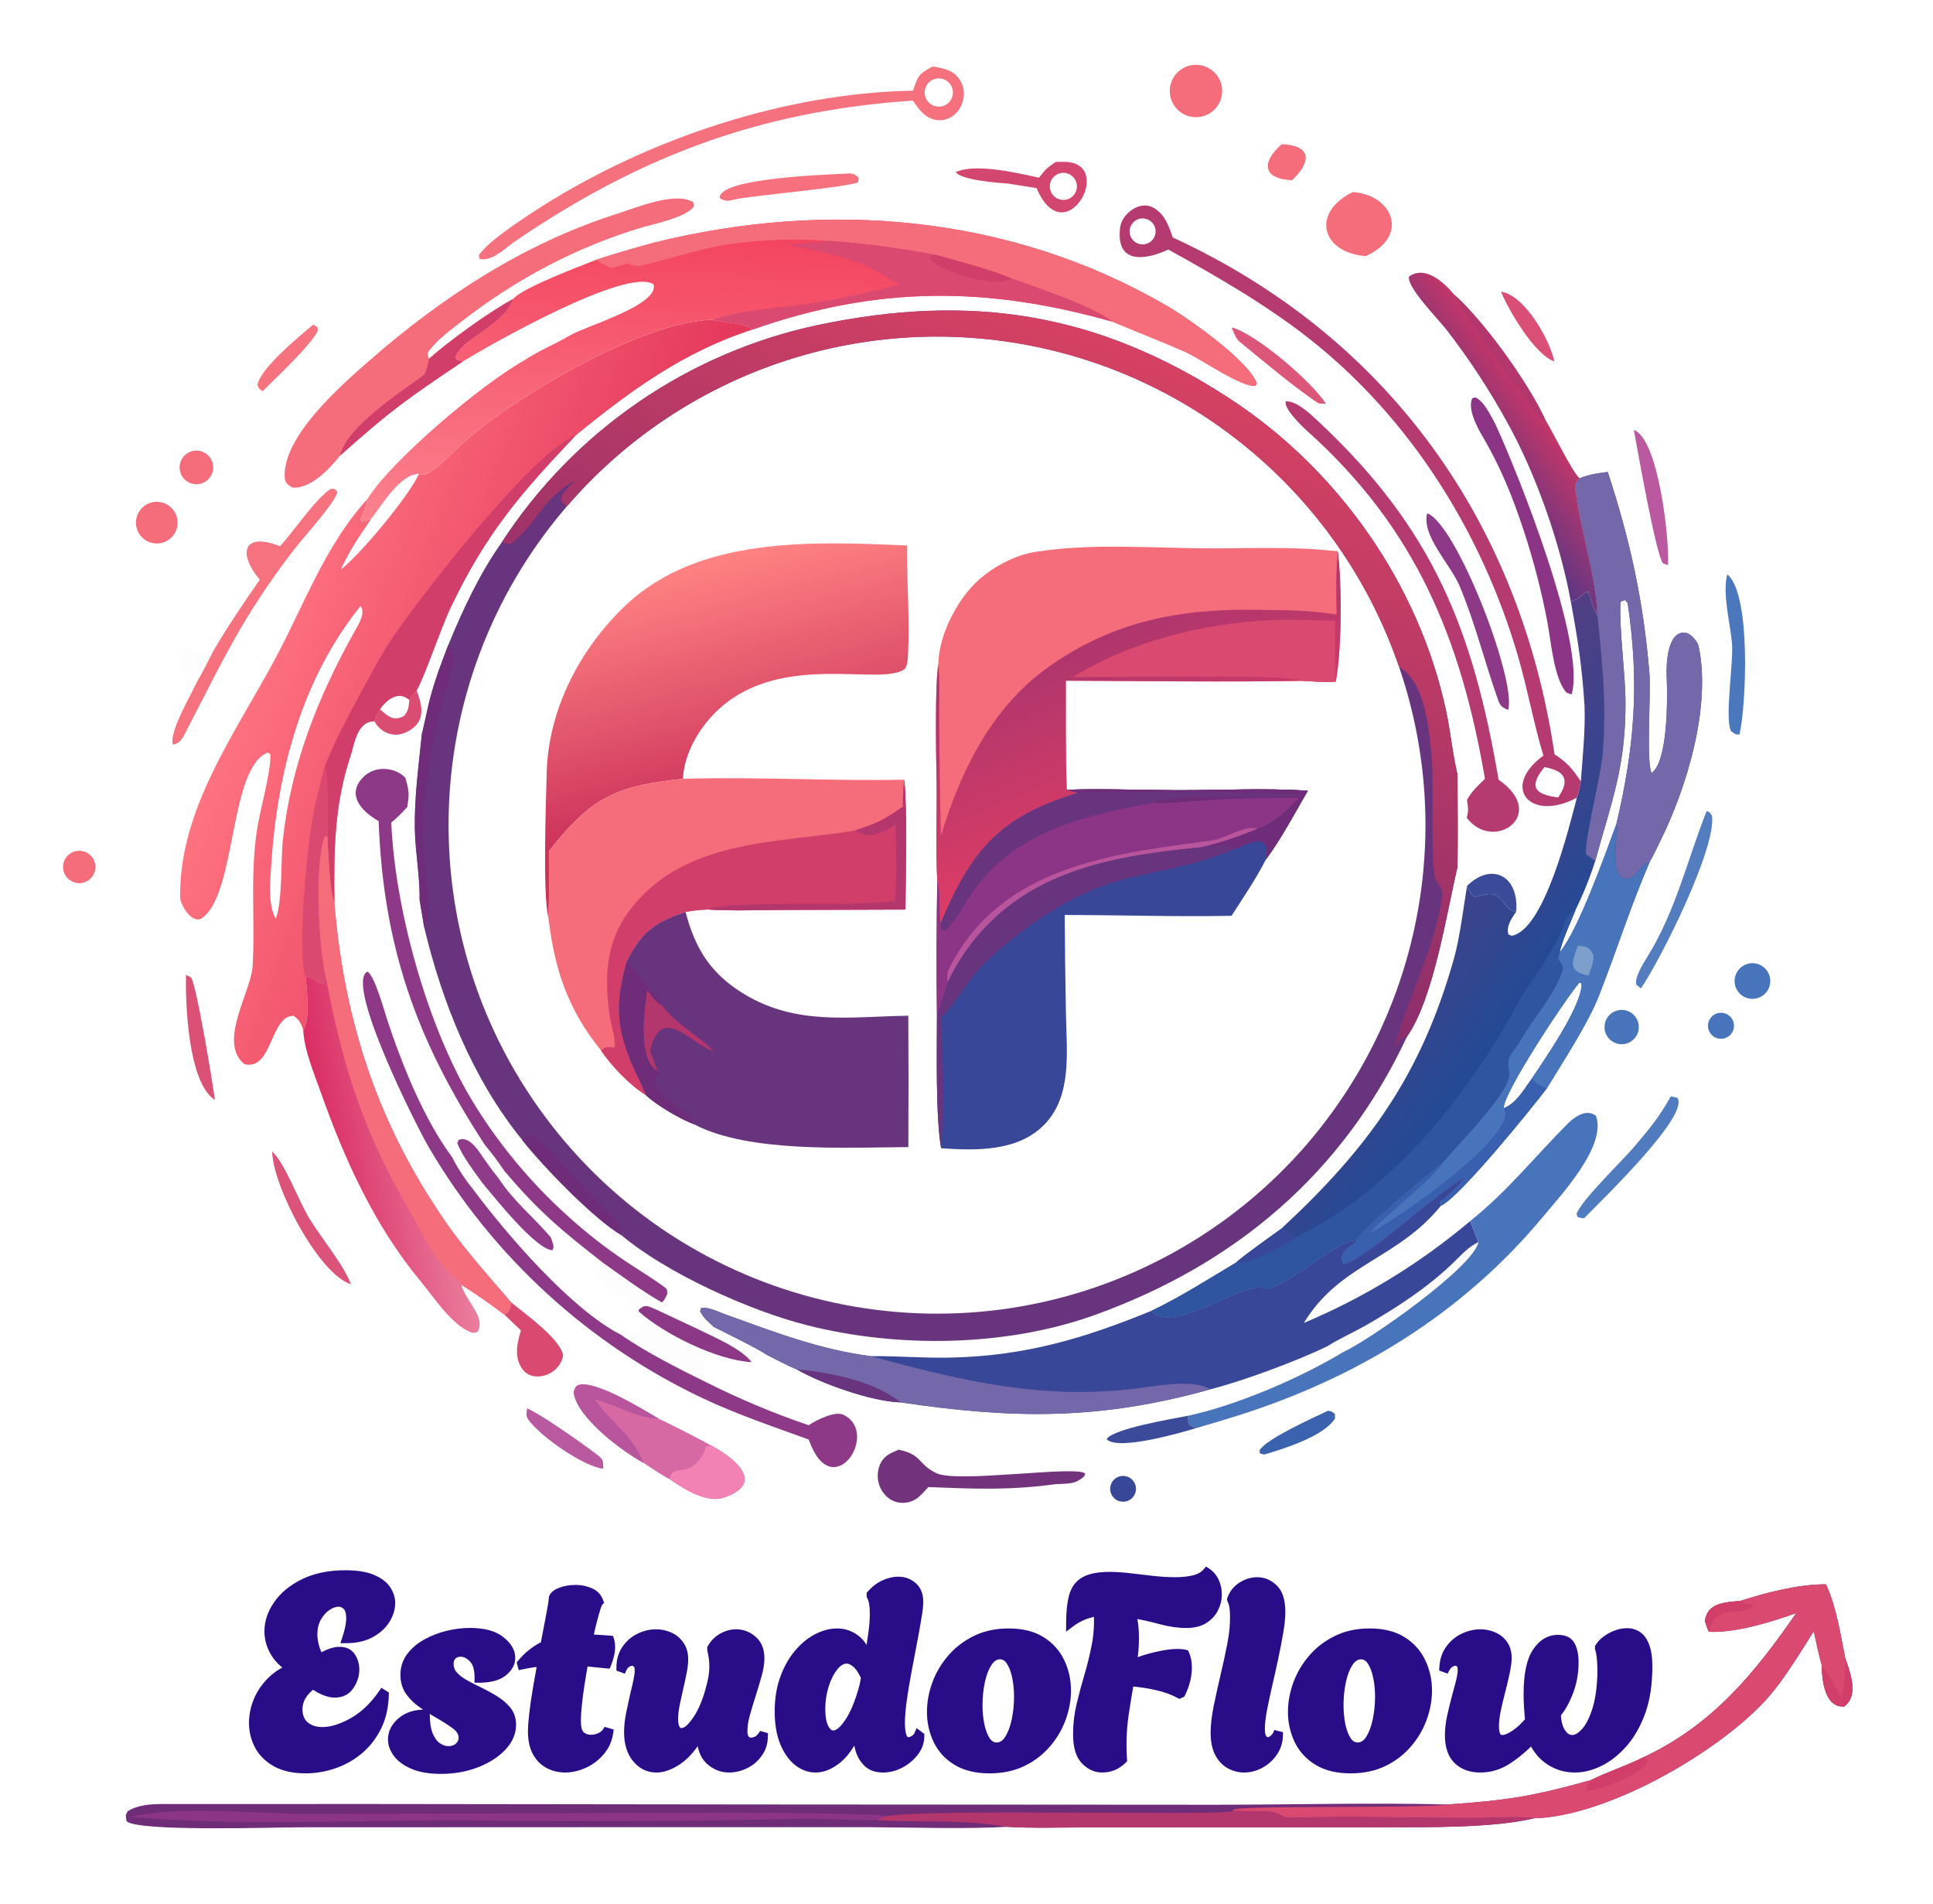 <?xml version="1.0" encoding="utf-8" ?><svg xmlns="http://www.w3.org/2000/svg" xmlns:xlink="http://www.w3.org/1999/xlink" width="2183" height="2150" viewBox="0 0 2183 2150"><clipPath id="cl_a"><rect width="2183" height="2150"/></clipPath><g clip-path="url(#cl_a)"><path fill="#68347E" transform="translate(-974 -893)" d="M1540.64 1505.37C1622.49 1379.49 1750.95 1291.23 1897.81 1259.96C2070.18 1223.83 2213.8 1245.56 2363.15 1343.28C2485.31 1423.21 2576.38 1552.39 2607.17 1695.8C2611.87 1717.68 2614.92 1747.3 2619.98 1767.36C2620.1 1801.79 2620.69 1837.88 2619.94 1872.23C2607.51 1924.69 2593.22 2020.2 2562.82 2063.71C2490.76 2217.87 2369.17 2320.4 2210.88 2377.59C2110.63 2413.82 1987.56 2415.4 1884.84 2389.18C1819.46 2372.5 1726.35 2330.24 1675.63 2287.55C1644.4 2269.09 1586.87 2209.65 1563.58 2179.93C1508.01 2111.51 1473.36 2025.07 1453.08 1940.11L1447.84 1908.91C1448.46 1884.58 1442.78 1853.24 1442.45 1827.97C1441.98 1792.14 1446.85 1757.02 1450.44 1721.45C1451.82 1717.5 1457.59 1689.2 1459.58 1681.92C1465.75 1659.31 1471.95 1642.86 1480.28 1621.24C1496.31 1581.93 1516.05 1539.81 1540.64 1505.37ZM2553.97 1645.84C2489.9 1458.88 2330.71 1320.48 2136.65 1283.05C1942.6 1245.61 1743.35 1314.85 1614.33 1464.56C1439.84 1667.03 1435.62 1965.47 1604.32 2172.79C1773.02 2380.11 2066.08 2436.65 2299.8 2306.96C2533.51 2177.28 2640.62 1898.69 2553.97 1645.84Z"/><path fill="#F56D7A" transform="translate(-974 -893)" d="M2033.79 1643.01C2033.85 1607.89 2058.48 1562.54 2086.4 1541.84C2102.5 1529.43 2123.21 1519.29 2143.61 1516.1C2203.91 1506.66 2266.7 1511.29 2327.4 1512.06C2380 1512.73 2432.69 1509.32 2484.9 1515.57C2489.51 1554.23 2489.5 1623.65 2482.58 1662.52C2474.35 1663.83 2454.26 1662.22 2444.85 1661.72C2356.83 1663.32 2265.94 1661.83 2177.67 1661.57C2177.69 1702.37 2177.26 1743.99 2178.73 1784.7L2191.55 1788.17C2102.04 1815.17 2070.95 1853.39 2036.12 1935.89C2034.34 1918.58 2036.4 1905.45 2032.48 1887.41C2030.45 1855.18 2032.35 1802.58 2031.6 1768.66C2031.03 1743.13 2029.87 1662.98 2033.79 1643.01Z"/><defs><linearGradient id="gradient_0" gradientUnits="userSpaceOnUse" x1="2286.63" y1="1822.17" x2="2202.36" y2="1620.38"><stop offset="0" stop-color="#DD3C65"/><stop offset="1" stop-color="#AF366D"/></linearGradient></defs><path fill="url(#gradient_0)" transform="translate(-974 -893)" d="M2484.9 1515.57C2489.51 1554.23 2489.5 1623.65 2482.58 1662.52C2474.35 1663.83 2454.26 1662.22 2444.85 1661.72C2356.83 1663.32 2265.94 1661.83 2177.67 1661.57C2177.69 1702.37 2177.26 1743.99 2178.73 1784.7L2191.55 1788.17C2102.04 1815.17 2070.95 1853.39 2036.12 1935.89C2034.34 1918.58 2036.4 1905.45 2032.48 1887.41C2030.45 1855.18 2032.35 1802.58 2031.6 1768.66C2031.03 1743.13 2029.87 1662.98 2033.79 1643.01C2035.43 1658.07 2034.49 1686.51 2034.64 1702.75C2034.86 1747.36 2035.52 1791.97 2036.65 1836.57C2058.43 1764.23 2093.78 1692.57 2155.93 1647.66C2229.77 1594.31 2306.51 1579.9 2395.96 1581.58C2429.23 1582.2 2449.7 1581.7 2483.43 1586.81C2482.87 1562.66 2482.43 1539.63 2484.9 1515.57Z"/><path fill="#D94970" transform="translate(-974 -893)" d="M2185.82 1657.52C2249.73 1617.55 2333.73 1596.62 2408.45 1593.22C2431.7 1592.17 2458.31 1593.71 2482.11 1593.82C2481.9 1616.37 2481.23 1640.11 2482.58 1662.52C2474.35 1663.83 2454.26 1662.22 2444.85 1661.72C2423.2 1656.78 2381.01 1657.12 2357.21 1656.95C2300.16 1656.54 2242.96 1657.61 2185.82 1657.52Z"/><path fill="#384797" transform="translate(-974 -893)" d="M2178.73 1784.7C2220.88 1783.38 2260.11 1785.08 2302 1785.24C2351.98 1785.43 2400.59 1782.62 2450.89 1785.76C2437.53 1809.21 2419.55 1842 2403.52 1863.59C2392.6 1885.13 2377.98 1906.61 2364.79 1927.03C2300.35 1928.29 2240.05 1926.14 2176.41 1926.11C2176.65 1963.17 2177.1 2000.22 2177.78 2037.27C2178.41 2079.43 2185.41 2130.39 2153.11 2163.11C2123.2 2193.41 2076.33 2192.21 2036.83 2189.48C2030.48 2152.91 2032.14 2079.74 2032.11 2040.44C2031.5 1989.43 2031.62 1938.42 2032.48 1887.41C2036.4 1905.45 2034.34 1918.58 2036.12 1935.89C2070.95 1853.39 2102.04 1815.17 2191.55 1788.17L2178.73 1784.7Z"/><path fill="#8C3586" transform="translate(-974 -893)" d="M2178.73 1784.7C2220.88 1783.38 2260.11 1785.08 2302 1785.24C2351.98 1785.43 2400.59 1782.62 2450.89 1785.76C2437.53 1809.21 2419.55 1842 2403.52 1863.59C2404.57 1852.74 2407.31 1847.92 2397.41 1842.49C2388.44 1842.18 2377.09 1848.06 2368.28 1851.68C2355.21 1845.76 2344.31 1848.54 2329.54 1849.8C2235.58 1858.91 2140.61 1874.39 2076.4 1951.53C2063.72 1966.85 2053.05 1983.72 2044.65 2001.74C2040.13 2014.38 2036.37 2029.03 2032.11 2040.44C2031.5 1989.43 2031.62 1938.42 2032.48 1887.41C2036.4 1905.45 2034.34 1918.58 2036.12 1935.89C2070.95 1853.39 2102.04 1815.17 2191.55 1788.17L2178.73 1784.7Z"/><path fill="#68347E" transform="translate(-974 -893)" d="M2178.73 1784.7C2220.88 1783.38 2260.11 1785.08 2302 1785.24C2351.98 1785.43 2400.59 1782.62 2450.89 1785.76C2437.53 1809.21 2419.55 1842 2403.52 1863.59C2404.57 1852.74 2407.31 1847.92 2397.41 1842.49C2388.44 1842.18 2377.09 1848.06 2368.28 1851.68C2355.21 1845.76 2344.31 1848.54 2329.54 1849.8C2354.24 1843.88 2370.33 1838.43 2393.79 1828.87C2413.84 1822.19 2426.53 1808.67 2440.68 1794.01C2398.86 1794.02 2358.06 1794.25 2316.41 1797.92C2303.79 1799.04 2288.59 1800.4 2276.24 1799.44C2197.92 1814.35 2119.88 1831.11 2071.43 1901.72C2064.59 1911.69 2048.74 1940.43 2040.38 1944.04L2036.9 1941.86C2036.74 1940.76 2036.05 1936.82 2036.12 1935.89C2070.95 1853.39 2102.04 1815.17 2191.55 1788.17L2178.73 1784.7Z"/><path fill="#6F2D79" transform="translate(-974 -893)" d="M2178.73 1784.7C2220.88 1783.38 2260.11 1785.08 2302 1785.24C2351.98 1785.43 2400.59 1782.62 2450.89 1785.76C2437.53 1809.21 2419.55 1842 2403.52 1863.59C2404.57 1852.74 2407.31 1847.92 2397.41 1842.49C2388.44 1842.18 2377.09 1848.06 2368.28 1851.68C2355.21 1845.76 2344.31 1848.54 2329.54 1849.8C2354.24 1843.88 2370.33 1838.43 2393.79 1828.87C2413.84 1822.19 2426.53 1808.67 2440.68 1794.01C2398.86 1794.02 2358.06 1794.25 2316.41 1797.92C2303.79 1799.04 2288.59 1800.4 2276.24 1799.44C2302.81 1785.45 2428.35 1797.36 2443.21 1790.67C2435.9 1787.66 2209.71 1786.1 2191.55 1788.17L2178.73 1784.7Z"/><path fill="#B8559D" transform="translate(-974 -893)" d="M2044.65 2001.74C2043 1995.42 2043.24 1991.71 2046.39 1985.51C2104.67 1871.1 2228.98 1857.07 2342.85 1841.91C2357.12 1840.01 2381.14 1823.71 2393.79 1828.87C2370.33 1838.43 2354.24 1843.88 2329.54 1849.8C2235.58 1858.91 2140.61 1874.39 2076.4 1951.53C2063.72 1966.85 2053.05 1983.72 2044.65 2001.74Z"/><path fill="#68347E" transform="translate(-974 -893)" d="M2329.54 1849.8C2344.31 1848.54 2355.21 1845.76 2368.28 1851.68C2324.04 1869.98 2295.86 1873.28 2251.01 1883.86C2190.59 1898.12 2137.76 1933.49 2092.27 1974.41C2065.94 1998.09 2056.56 2023 2037.5 2041.07C2037.76 2080.6 2040.22 2153.21 2036.83 2189.48C2030.48 2152.91 2032.14 2079.74 2032.11 2040.44C2036.37 2029.03 2040.13 2014.38 2044.65 2001.74C2053.05 1983.72 2063.72 1966.85 2076.4 1951.53C2140.61 1874.39 2235.58 1858.91 2329.54 1849.8Z"/><defs><linearGradient id="gradient_1" gradientUnits="userSpaceOnUse" x1="1821.01" y1="1789.33" x2="1754.59" y2="1530.05"><stop offset="0" stop-color="#CD345C"/><stop offset="1" stop-color="#FF8282"/></linearGradient></defs><path fill="url(#gradient_1)" transform="translate(-974 -893)" d="M1593.45 1930.13C1586.47 1902.89 1590.84 1793.5 1591.49 1761.97C1594.52 1691.47 1629.95 1624.39 1680.57 1576.49C1763.29 1498.21 1891.55 1504.38 1998.24 1508.92C1998.17 1549.66 2001.38 1591.35 1999.5 1631.91C1999.3 1636.18 1998.87 1645.98 1995.26 1648.63C1968.61 1668.18 1857.21 1628.37 1785.85 1693.64C1764.54 1713.13 1746.46 1743.19 1745.29 1772.37C1675.2 1779.79 1644.84 1790.9 1600.27 1846.1L1593.92 1854.01C1593.92 1878.62 1594.42 1905.77 1593.45 1930.13Z"/><path fill="#F56D7A" transform="translate(-974 -893)" d="M1745.29 1772.37C1829.06 1769.83 1913.45 1775.1 1995.2 1773.34C1998.92 1811.99 1996.72 1879.65 1996.51 1919.96L1859.86 1920.36C1833.78 1920.52 1799.04 1921.63 1773.65 1919.93C1764.02 1920.55 1757.83 1920.79 1748.27 1922.73C1714.34 1933.82 1698.51 1945.12 1681.95 1978.08C1669.25 2023.33 1669.01 2051.02 1688.01 2095.51C1691.15 2102.85 1701.42 2123.45 1703.53 2129.63C1684.99 2117.98 1664.99 2097.2 1652.76 2079.14C1615.5 2032.94 1600.49 1988.38 1593.45 1930.13C1594.42 1905.77 1593.92 1878.62 1593.92 1854.01L1600.27 1846.1C1644.84 1790.9 1675.2 1779.79 1745.29 1772.37Z"/><path fill="#D13E69" transform="translate(-974 -893)" d="M1995.2 1773.34C1998.92 1811.99 1996.72 1879.65 1996.51 1919.96L1859.86 1920.36C1833.78 1920.52 1799.04 1921.63 1773.65 1919.93C1764.02 1920.55 1757.83 1920.79 1748.27 1922.73C1714.34 1933.82 1698.51 1945.12 1681.95 1978.08C1669.25 2023.33 1669.01 2051.02 1688.01 2095.51C1691.15 2102.85 1701.42 2123.45 1703.53 2129.63C1684.99 2117.98 1664.99 2097.2 1652.76 2079.14C1659.62 2074 1657.32 2075.5 1667.78 2075.59C1670.05 2069.31 1663.96 2049.5 1662.72 2041.07C1656.39 1997.94 1657.63 1957.58 1684.53 1921.6C1745.56 1839.95 1851.09 1845.39 1939.49 1830.76C1964.44 1822.65 1972.1 1818.78 1993.7 1803.88C1993.65 1791.64 1993.87 1785.62 1995.2 1773.34Z"/><path fill="#B3366C" transform="translate(-974 -893)" d="M1995.2 1773.34C1998.92 1811.99 1996.72 1879.65 1996.51 1919.96L1859.86 1920.36C1833.78 1920.52 1799.04 1921.63 1773.65 1919.93C1804.58 1908.32 1933.12 1917.9 1984.56 1910.33C1987.47 1886.71 1985.97 1848.22 1985.38 1823.87C1968.66 1834.34 1957.77 1841.2 1939.49 1830.76C1964.44 1822.65 1972.1 1818.78 1993.7 1803.88C1993.65 1791.64 1993.87 1785.62 1995.2 1773.34Z"/><path fill="#68347E" transform="translate(-974 -893)" d="M1681.95 1978.08C1698.51 1945.12 1714.34 1933.82 1748.27 1922.73C1759 1964.38 1777.07 1992.9 1814.62 2015.56C1873.95 2051.36 1934.52 2040.8 1999.78 2039.86C2000.09 2089.29 2000.09 2138.73 1999.8 2188.16C1929.99 2188.69 1819.07 2194.72 1758.04 2162.56C1742.83 2156.9 1715.22 2140.9 1703.53 2129.63C1701.42 2123.45 1691.15 2102.85 1688.01 2095.51C1669.01 2051.02 1669.25 2023.33 1681.95 1978.08Z"/><path fill="#6F2D79" transform="translate(-974 -893)" d="M1703.53 2129.63C1701.42 2123.45 1691.15 2102.85 1688.01 2095.51C1669.01 2051.02 1669.25 2023.33 1681.95 1978.08C1689.88 1989.11 1720.91 2022.19 1721.03 2027.77C1714.44 2024.86 1709.68 2017.16 1704.89 2011.19C1701.67 2032.96 1693.87 2089.94 1716.65 2102.45L1719.96 2107.19L1719.34 2108.67L1714.04 2109.22C1711.12 2127.43 1749.36 2144.49 1758.04 2162.56C1742.83 2156.9 1715.22 2140.9 1703.53 2129.63Z"/><path fill="#B3366C" transform="translate(-974 -893)" d="M1716.65 2102.45C1693.87 2089.94 1701.67 2032.96 1704.89 2011.19C1709.68 2017.16 1714.44 2024.86 1721.03 2027.77L1723.12 2030.25C1743.28 2054.01 1764.95 2063.39 1780.07 2080.26C1752.65 2070.47 1720.17 2026 1708.27 2079.72L1716.65 2102.45Z"/><defs><linearGradient id="gradient_2" gradientUnits="userSpaceOnUse" x1="2248.66" y1="1286.12" x2="2026.07" y2="1852.53"><stop offset="0" stop-color="#D54162"/><stop offset="1" stop-color="#8C2E6B"/></linearGradient></defs><path fill="url(#gradient_2)" transform="translate(-974 -893)" d="M1540.64 1505.37C1622.49 1379.49 1750.95 1291.23 1897.81 1259.96C2070.18 1223.83 2213.8 1245.56 2363.15 1343.28C2485.31 1423.21 2576.38 1552.39 2607.17 1695.8C2611.87 1717.68 2614.92 1747.3 2619.98 1767.36C2620.1 1801.79 2620.69 1837.88 2619.94 1872.23C2607.51 1924.69 2593.22 2020.2 2562.82 2063.71C2554.59 2065.62 2556.89 2065.56 2550.2 2074L2548.99 2074.09L2550.36 2068.39L2552.52 2069.02L2550.87 2067.13C2566.68 2012.41 2594.87 1962.99 2602.58 1905.37C2603.59 1897.83 2600.05 1892.98 2595.79 1887.22C2589.5 1878.7 2592.82 1780.16 2591.54 1758.92C2590.28 1738.11 2588.3 1716.95 2583.57 1696.59C2579 1676.97 2571.78 1656.96 2553.97 1645.84C2489.9 1458.88 2330.71 1320.48 2136.65 1283.05C1942.6 1245.61 1743.35 1314.85 1614.33 1464.56C1607.43 1458.41 1608.33 1461.11 1607.92 1453.98C1611.25 1446.79 1618.06 1441.16 1623.84 1435.49C1585.53 1455.86 1582.45 1482.44 1551.41 1506.61C1549.49 1508.11 1543.73 1506.09 1540.64 1505.37Z"/><path fill="#6F2D79" transform="translate(-974 -893)" d="M1480.28 1621.24C1485.73 1628.57 1487.4 1630.92 1485.98 1640.05C1483.02 1658.98 1475.46 1677.58 1471.1 1696.31C1456.7 1758.07 1446.12 1820.18 1454.9 1883.64C1457.62 1903.32 1460.23 1921.29 1453.08 1940.11L1447.84 1908.91C1448.46 1884.58 1442.78 1853.24 1442.45 1827.97C1441.98 1792.14 1446.85 1757.02 1450.44 1721.45C1451.82 1717.5 1457.59 1689.2 1459.58 1681.92C1465.75 1659.31 1471.95 1642.86 1480.28 1621.24Z"/><path fill="#6F2D79" transform="translate(-974 -893)" d="M1563.58 2179.93C1570.67 2174.06 1567.94 2174.52 1575.38 2174.57C1595.23 2189.69 1648.08 2250.86 1671.15 2270.88C1673.32 2272.76 1675.13 2284.12 1675.63 2287.55C1644.4 2269.09 1586.87 2209.65 1563.58 2179.93Z"/><defs><linearGradient id="gradient_3" gradientUnits="userSpaceOnUse" x1="2530.47" y1="1873.84" x2="2709.97" y2="2006.47"><stop offset="0" stop-color="#523E84"/><stop offset="1" stop-color="#234A95"/></linearGradient></defs><path fill="url(#gradient_3)" transform="translate(-974 -893)" d="M2757.68 1433.02C2771.17 1428.12 2775.59 1427.77 2789.72 1425.93C2814.9 1502.95 2829.92 1571.19 2836.69 1652.45C2838.72 1676.81 2832.8 1752.17 2839.19 1765.95C2858.2 1752.09 2857.19 1679.23 2856.23 1656.26C2855.66 1642.64 2857.02 1603.93 2878.21 1607.62C2883.27 1608.5 2890.64 1616.76 2892.16 1621.99C2906.88 1690.21 2879.17 1781.66 2849.05 1842.61C2845.33 1850.15 2840.62 1860.34 2837.13 1866C2814.98 1917.34 2799.95 1965.68 2779.79 2017.17C2767.53 2048.45 2738.61 2092.69 2720.96 2121.65C2703.48 2144.79 2621.93 2245.34 2601.36 2254.29L2599.77 2251.03C2611.62 2240.67 2619.84 2233.96 2629.36 2221.56C2595.03 2239.97 2518.59 2313.19 2491.37 2320.32C2488.49 2313.46 2489 2316.98 2490.14 2309.34C2495.29 2301.84 2497.1 2301.25 2504.92 2296.05L2505.24 2293.4C2483.48 2292.71 2419.62 2353.1 2401.76 2347.34C2377.16 2339.39 2299.07 2400.49 2273.96 2373.22C2306.12 2358.07 2339.16 2336.92 2369.97 2318.52C2381.26 2308.59 2407.69 2290.23 2420.63 2280.66C2519.29 2189.26 2579.11 2107.11 2616.31 1974.18C2622.43 1952.3 2626.98 1916.6 2630.77 1893.27C2634.97 1901.45 2633.23 1900.94 2639.9 1905.44C2650.21 1904.27 2656.75 1899.13 2665.68 1905.54C2675.18 1912.35 2674.22 1919.57 2686.17 1922.53C2681.21 1929.81 2674.67 1938.91 2677.51 1948.1L2681.33 1949.58C2717.97 1942.92 2745.79 1828.17 2754.82 1793.67C2757.19 1787.5 2758 1781.54 2759.28 1775.05C2761.27 1748.56 2764.47 1716.68 2763.48 1690.64C2760.82 1646.88 2755.9 1614.98 2747.95 1572.18C2756.34 1569.04 2757.99 1567.62 2764.81 1561.7L2767.76 1561.22C2770.63 1569.96 2773.43 1580.32 2778.1 1588.03C2776.48 1543.73 2759.13 1492.97 2753.57 1448.53C2752.37 1438.86 2752.83 1439 2757.68 1433.02ZM2753.26 1920.59C2747.9 1934.01 2738.02 1955.27 2735.45 1968.24C2756.57 1943.05 2787.43 1855.95 2799.4 1823.53C2820.16 1735.68 2825.59 1663.97 2812.19 1574.02L2809.32 1570.57C2806.81 1571.36 2804.12 1571.56 2804.02 1573.81C2802.66 1604.86 2809.53 1653.48 2809.72 1685.07C2810.18 1759.5 2793.5 1799.46 2775.49 1865.41C2769.41 1884.31 2761.98 1902.75 2753.26 1920.59ZM2703.69 2111.24C2717.89 2089.68 2760.93 2028.67 2760.14 2003.4L2757.76 2002.38C2743.23 2018.85 2671.08 2127.54 2672.19 2144.35C2686.46 2138.64 2694.64 2123.91 2703.69 2111.24Z"/><path fill="#F3F2F2" fill-opacity="0.098" transform="translate(-974 -893)" d="M2775.49 1865.41C2793.5 1799.46 2810.18 1759.5 2809.72 1685.07C2809.53 1653.48 2802.66 1604.86 2804.02 1573.81C2804.12 1571.56 2806.81 1571.36 2809.32 1570.57L2812.19 1574.02C2825.59 1663.97 2820.16 1735.68 2799.4 1823.53C2787.43 1855.95 2756.57 1943.05 2735.45 1968.24C2738.02 1955.27 2747.9 1934.01 2753.26 1920.59C2761.98 1902.75 2769.41 1884.31 2775.49 1865.41Z"/><path fill="#7468AA" transform="translate(-974 -893)" d="M2757.68 1433.02C2771.17 1428.12 2775.59 1427.77 2789.72 1425.93C2814.9 1502.95 2829.92 1571.19 2836.69 1652.45C2838.72 1676.81 2832.8 1752.17 2839.19 1765.95C2858.2 1752.09 2857.19 1679.23 2856.23 1656.26C2855.66 1642.64 2857.02 1603.93 2878.21 1607.62C2883.27 1608.5 2890.64 1616.76 2892.16 1621.99C2906.88 1690.21 2879.17 1781.66 2849.05 1842.61C2845.33 1850.15 2840.62 1860.34 2837.13 1866C2821.15 1872.78 2822 1888.74 2805.65 1884.46C2793 1871.21 2800.58 1844.27 2799.55 1825.83L2799.4 1823.53C2820.16 1735.68 2825.59 1663.97 2812.19 1574.02L2809.32 1570.57C2806.81 1571.36 2804.12 1571.56 2804.02 1573.81C2802.66 1604.86 2809.53 1653.48 2809.72 1685.07C2810.18 1759.5 2793.5 1799.46 2775.49 1865.41C2772.18 1862.48 2768.82 1859.85 2765.15 1857.39C2762.98 1842.87 2782.54 1767.39 2784.3 1740.98C2788.15 1682.81 2783.8 1645.15 2778.1 1588.03C2776.48 1543.73 2759.13 1492.97 2753.57 1448.53C2752.37 1438.86 2752.83 1439 2757.68 1433.02Z"/><path fill="#4874BB" transform="translate(-974 -893)" d="M2799.4 1823.53L2799.55 1825.83C2800.58 1844.27 2793 1871.21 2805.65 1884.46C2822 1888.74 2821.15 1872.78 2837.13 1866C2814.98 1917.34 2799.95 1965.68 2779.79 2017.17C2767.53 2048.45 2738.61 2092.69 2720.96 2121.65C2703.48 2144.79 2621.93 2245.34 2601.36 2254.29L2599.77 2251.03C2611.62 2240.67 2619.84 2233.96 2629.36 2221.56C2595.03 2239.97 2518.59 2313.19 2491.37 2320.32C2488.49 2313.46 2489 2316.98 2490.14 2309.34C2495.29 2301.84 2497.1 2301.25 2504.92 2296.05L2505.24 2293.4C2516.33 2275.81 2585.25 2219.58 2603.91 2204.86C2618.51 2187.69 2635.06 2171.09 2649.4 2153.37C2657.1 2143.62 2680.87 2116.75 2678.21 2103.51C2674.28 2084.01 2681.68 2083.89 2690.86 2067.82C2703.77 2045.2 2733.2 2011.28 2738.99 1986.41C2737.55 1981.25 2736.39 1979.71 2733.27 1975.33L2735.45 1968.24C2756.57 1943.05 2787.43 1855.95 2799.4 1823.53ZM2703.69 2111.24C2717.89 2089.68 2760.93 2028.67 2760.14 2003.4L2757.76 2002.38C2743.23 2018.85 2671.08 2127.54 2672.19 2144.35C2686.46 2138.64 2694.64 2123.91 2703.69 2111.24Z"/><path fill="#F3F2F2" fill-opacity="0.027" transform="translate(-974 -893)" d="M2672.19 2144.35C2671.08 2127.54 2743.23 2018.85 2757.76 2002.38L2760.14 2003.4C2760.93 2028.67 2717.89 2089.68 2703.69 2111.24C2694.64 2123.91 2686.46 2138.64 2672.19 2144.35Z"/><path fill="#3860AE" transform="translate(-974 -893)" d="M2672.19 2144.35C2686.46 2138.64 2694.64 2123.91 2703.69 2111.24C2710.89 2117.64 2711.9 2118.51 2720.96 2121.65C2703.48 2144.79 2621.93 2245.34 2601.36 2254.29L2599.77 2251.03C2611.62 2240.67 2619.84 2233.96 2629.36 2221.56C2595.03 2239.97 2518.59 2313.19 2491.37 2320.32C2488.49 2313.46 2489 2316.98 2490.14 2309.34C2495.29 2301.84 2497.1 2301.25 2504.92 2296.05L2505.24 2293.4C2516.33 2275.81 2585.25 2219.58 2603.91 2204.86C2589.51 2227.53 2543.65 2260.15 2520.82 2285.19C2548.39 2272.24 2691.48 2173.01 2672.19 2144.35Z"/><path fill="#7E9ECC" transform="translate(-974 -893)" d="M2755.82 1960.85C2766.21 1961.92 2768.32 1961.51 2773.38 1970.97C2774.11 1980.01 2771.09 1985.83 2767.99 1994.46C2743.65 1990.27 2749.78 1978.56 2755.82 1960.85Z"/><path fill="#2F55A0" transform="translate(-974 -893)" d="M2437.11 2290.17C2545.95 2237.95 2631.98 2129.48 2687.3 2027.25C2704.33 1995.77 2729.74 1968.86 2741.79 1933.33C2743.93 1927.04 2747.2 1922.72 2753.26 1920.59C2747.9 1934.01 2738.02 1955.27 2735.45 1968.24L2733.27 1975.33C2736.39 1979.71 2737.55 1981.25 2738.99 1986.41C2733.2 2011.28 2703.77 2045.2 2690.86 2067.82C2681.68 2083.89 2674.28 2084.01 2678.21 2103.51C2680.87 2116.75 2657.1 2143.62 2649.4 2153.37C2635.06 2171.09 2618.51 2187.69 2603.91 2204.86C2585.25 2219.58 2516.33 2275.81 2505.24 2293.4C2483.48 2292.71 2419.62 2353.1 2401.76 2347.34C2377.16 2339.39 2299.07 2400.49 2273.96 2373.22C2306.12 2358.07 2339.16 2336.92 2369.97 2318.52C2381.26 2308.59 2407.69 2290.23 2420.63 2280.66C2429.7 2283.33 2429.94 2283.69 2437.11 2290.17Z"/><path fill="#384797" transform="translate(-974 -893)" d="M2420.63 2280.66C2429.7 2283.33 2429.94 2283.69 2437.11 2290.17C2419.06 2300.75 2390.51 2319.49 2369.97 2318.52C2381.26 2308.59 2407.69 2290.23 2420.63 2280.66Z"/><defs><linearGradient id="gradient_4" gradientUnits="userSpaceOnUse" x1="1649.06" y1="1717.98" x2="1279.14" y2="1584.17"><stop offset="0" stop-color="#E4375B"/><stop offset="1" stop-color="#FE7280"/></linearGradient></defs><path fill="url(#gradient_4)" transform="translate(-974 -893)" d="M1447.16 1428C1455.71 1435.4 1481.43 1407.58 1488.86 1400.46C1546.25 1345.5 1697.54 1255.48 1779.19 1254.03C1795.9 1258.34 1812.02 1256.66 1823.9 1265.1C1745.99 1290.26 1686.32 1333.95 1624.13 1384.64C1562.49 1449.58 1523.19 1494.67 1483.04 1578.74C1471.7 1602.48 1453.65 1656.79 1444.5 1672.57C1441.82 1675.66 1437.01 1680.08 1436.35 1683.37C1424.21 1672.35 1410.63 1682.79 1403.13 1693.7C1400.3 1699.06 1398.69 1701.54 1396.72 1707.32C1376.9 1707.75 1374.67 1731.93 1369.54 1747.47C1351.12 1803.32 1351.05 1855.28 1351.66 1913.2C1345.83 1894.89 1344.83 1858.43 1343.7 1838.05L1341.01 1837.26C1328.59 1869.55 1334.01 1964.58 1342.7 1999.83C1337.96 2004.03 1340.57 2003.31 1335.24 2003.72C1328.16 1997.82 1327.83 1997.09 1319.07 1995.9C1320.48 2012.47 1324.84 2042.41 1316.48 2056.22C1314.2 2048.7 1312.05 2044.34 1305.61 2039.96C1279.05 2039.3 1281.7 2102.35 1250.05 2094.52C1219.57 2070.16 1257.75 2012.32 1259.33 1983.9C1262.52 1926.42 1254.99 1871.88 1267.02 1814.86C1270.29 1799.34 1280.91 1757.13 1279.23 1744.65L1276.52 1742.7C1232.61 1759.27 1241.44 1900.57 1202.62 1929.36C1191.16 1937.86 1177.47 1914.41 1177.39 1905.91C1176.42 1806.86 1239.05 1721.86 1284.03 1638.24C1317.56 1575.92 1340.71 1509.48 1389.03 1456.31L1388.54 1458.48C1386.37 1467.8 1385.39 1470.19 1381.29 1478.8L1382.29 1482.12C1387.58 1480.94 1388.45 1480.57 1393.47 1478.43C1379.38 1498.97 1369.42 1513.57 1358.82 1536.16C1380.98 1519.09 1435.54 1453.58 1447.16 1428ZM1285.49 1930.15C1293.24 1909.53 1290.91 1864.24 1293.46 1840.9C1302.66 1756.41 1332.89 1680.5 1373.87 1606.94C1378.09 1599.38 1387.66 1585.01 1381.02 1577.44C1314.16 1660.54 1286.81 1766.21 1280.23 1871.06C1279.17 1887.89 1276.51 1915.94 1285.49 1930.15Z"/><path fill="#D13E69" transform="translate(-974 -893)" d="M1340.86 1757.94C1344.42 1749.52 1348.06 1741.13 1351.75 1732.76C1359.41 1715.5 1402.33 1635.67 1412.27 1620.52C1445 1570.64 1574.76 1403.7 1624.13 1384.64C1562.49 1449.58 1523.19 1494.67 1483.04 1578.74C1471.7 1602.48 1453.65 1656.79 1444.5 1672.57C1441.82 1675.66 1437.01 1680.08 1436.35 1683.37C1424.21 1672.35 1410.63 1682.79 1403.13 1693.7C1400.3 1699.06 1398.69 1701.54 1396.72 1707.32C1376.9 1707.75 1374.67 1731.93 1369.54 1747.47C1351.12 1803.32 1351.05 1855.28 1351.66 1913.2C1345.83 1894.89 1344.83 1858.43 1343.7 1838.05C1344.36 1820.53 1344.37 1772.37 1340.86 1757.94Z"/><path fill="#D94970" transform="translate(-974 -893)" d="M1319.07 1995.9C1309.16 1967.7 1321.12 1846.53 1327.78 1812.59C1330.58 1798.31 1336.77 1772.77 1340.86 1757.94C1344.37 1772.37 1344.36 1820.53 1343.7 1838.05L1341.01 1837.26C1328.59 1869.55 1334.01 1964.58 1342.7 1999.83C1337.96 2004.03 1340.57 2003.31 1335.24 2003.72C1328.16 1997.82 1327.83 1997.09 1319.07 1995.9Z"/><path fill="#F3F2F2" fill-opacity="0.055" transform="translate(-974 -893)" d="M1381.02 1577.44C1387.66 1585.01 1378.09 1599.38 1373.87 1606.94C1332.89 1680.5 1302.66 1756.41 1293.46 1840.9C1290.91 1864.24 1293.24 1909.53 1285.49 1930.15C1276.51 1915.94 1279.17 1887.89 1280.23 1871.06C1286.81 1766.21 1314.16 1660.54 1381.02 1577.44Z"/><defs><linearGradient id="gradient_5" gradientUnits="userSpaceOnUse" x1="1690.21" y1="1157.43" x2="1673.68" y2="1492.29"><stop offset="0" stop-color="#F44560"/><stop offset="1" stop-color="#FB818E"/></linearGradient></defs><path fill="url(#gradient_5)" transform="translate(-974 -893)" d="M1712.5 1167C1908.27 1118.45 2114.68 1135.27 2291.97 1238.41C2316.78 1252.85 2383.43 1299.84 2393.37 1325.61L2391.97 1328.76C2375.81 1330.44 2330.04 1298.1 2312.65 1290.41C2285.59 1278.44 2257.92 1267.79 2230.7 1256.35C2088.61 1215.98 1964.43 1215.7 1823.9 1265.1C1812.02 1256.66 1795.9 1258.34 1779.19 1254.03C1697.54 1255.48 1546.25 1345.5 1488.86 1400.46C1481.43 1407.58 1455.71 1435.4 1447.16 1428C1425.57 1428.59 1406.65 1461.59 1393.47 1478.43C1388.45 1480.57 1387.58 1480.94 1382.29 1482.12L1381.29 1478.8C1385.39 1470.19 1386.37 1467.8 1388.54 1458.48L1389.03 1456.31C1416.43 1412.23 1518.74 1326.29 1566.03 1299.94C1582.01 1289.06 1601.57 1281.36 1617.77 1271.63C1634.94 1261.32 1718.86 1237.42 1712.1 1214.04C1682.31 1194.18 1528.91 1281.5 1496.5 1301.22C1488.97 1298.74 1490.7 1300.99 1488.21 1296.08C1496.23 1274.4 1543.22 1260.79 1553.63 1230.49C1564.4 1217.7 1628.78 1193.73 1647.34 1186.3C1669.84 1178.86 1689.66 1173.19 1712.5 1167Z"/><path fill="#F56D7A" transform="translate(-974 -893)" d="M1712.5 1167C1908.27 1118.45 2114.68 1135.27 2291.97 1238.41C2316.78 1252.85 2383.43 1299.84 2393.37 1325.61L2391.97 1328.76C2375.81 1330.44 2330.04 1298.1 2312.65 1290.41C2285.59 1278.44 2257.92 1267.79 2230.7 1256.35C2208.02 1238.46 2144.62 1217.51 2115.98 1207.2C2090.52 1196.79 2056.59 1188.02 2029.56 1180.48C1986.84 1172.93 1954.17 1168.15 1910.95 1165.06C1875.08 1162.34 1839.02 1163.31 1803.35 1167.96C1766.67 1172.64 1732.03 1185.13 1696.17 1193.42C1693.35 1194.07 1684.95 1191.47 1681.92 1190.53C1674.81 1193.01 1671.31 1194.14 1663.98 1195.7C1658.41 1192.87 1652.22 1190.09 1647.34 1186.3C1669.84 1178.86 1689.66 1173.19 1712.5 1167Z"/><path fill="#D94970" transform="translate(-974 -893)" d="M1910.95 1165.06C1954.17 1168.15 1986.84 1172.93 2029.56 1180.48C2056.59 1188.02 2090.52 1196.79 2115.98 1207.2C2144.62 1217.51 2208.02 1238.46 2230.7 1256.35C2088.61 1215.98 1964.43 1215.7 1823.9 1265.1C1812.02 1256.66 1795.9 1258.34 1779.19 1254.03C1814.51 1242.4 1850.21 1241.12 1886.97 1235.89C1921.52 1230.68 1955.72 1223.42 1989.4 1214.15C1977.76 1208.1 1968.22 1200.86 1955.59 1194.9C1926.48 1181.15 1893.93 1175.74 1862.49 1169.18C1879.35 1168.29 1894.15 1166.89 1910.95 1165.06Z"/><path fill="#D13E69" transform="translate(-974 -893)" d="M2115.98 1207.2C2101.17 1219.67 2025.42 1197.75 2024.22 1182.82L2029.56 1180.48C2056.59 1188.02 2090.52 1196.79 2115.98 1207.2Z"/><path fill="#6F2D79" transform="translate(-974 -893)" d="M2939.39 2700.56C2968.25 2691.27 3005.6 2681.59 3036.17 2681.86C3048.32 2708.92 3052.09 2736.53 3057.96 2765.49C3063.43 2781.37 3073.52 2807.33 3056.75 2819.74C3034.76 2821.49 3031.46 2789.76 3031.47 2773.76C3027.85 2760.85 3025.17 2747.84 3022.32 2734.74C3008.14 2757.27 2989.8 2787.55 2972.7 2807.41C2919.3 2869.47 2789.33 2944.26 2706.53 2946.01C2660.39 2957.11 2586.96 2956.11 2538.98 2956.17L2378.12 2956.26L2204.3 2956.32C2175.84 2956.32 2138.67 2957.39 2111.07 2955.71C2063.24 2958.32 2005.88 2956.36 1957.57 2956.11L1727.4 2956.07L1312.89 2956.23C1284.35 2956.2 1128.76 2961.46 1116.92 2949.3C1116.01 2941.02 1115.07 2944.53 1118.18 2938.08C1129.79 2930.66 1145.06 2929.92 1158.56 2929.95C1233.19 2930.11 1307.88 2929.8 1382.51 2929.89L1825.64 2930.42L2346.87 2930.75C2433.79 2930.72 2522.17 2928.31 2608.89 2930.43C2675.43 2925.9 2705.73 2921.12 2770.57 2902.94C2789.04 2893.79 2809.99 2887.17 2830.91 2876.7C2908.32 2840.09 2955.22 2782.62 3002.58 2714.31C2973.81 2724.57 2934.04 2736.91 2903.96 2735.45C2901.58 2730.61 2900.99 2728.31 2899.39 2723.22C2902.24 2702.4 2922.42 2702.34 2939.39 2700.56Z"/><path fill="#D94970" transform="translate(-974 -893)" d="M2939.39 2700.56C2968.25 2691.27 3005.6 2681.59 3036.17 2681.86C3048.32 2708.92 3052.09 2736.53 3057.96 2765.49C3063.43 2781.37 3073.52 2807.33 3056.75 2819.74C3034.76 2821.49 3031.46 2789.76 3031.47 2773.76C3027.85 2760.85 3025.17 2747.84 3022.32 2734.74C3008.14 2757.27 2989.8 2787.55 2972.7 2807.41C2919.3 2869.47 2789.33 2944.26 2706.53 2946.01C2691.59 2943.5 2658.02 2945.76 2640.93 2945.77C2570.91 2945.82 2500.97 2943.3 2430.97 2945.6C2428.91 2945.67 2423.85 2944.33 2422.03 2943.35C2413.55 2938.81 2405.86 2937.71 2396.44 2938.06C2386.39 2938.14 2376.19 2937.82 2366.12 2937.74L2366.49 2936.38C2372.47 2931.06 2578.07 2935.22 2608.89 2930.43C2675.43 2925.9 2705.73 2921.12 2770.57 2902.94C2789.04 2893.79 2809.99 2887.17 2830.91 2876.7C2908.32 2840.09 2955.22 2782.62 3002.58 2714.31C2973.81 2724.57 2934.04 2736.91 2903.96 2735.45C2901.58 2730.61 2900.99 2728.31 2899.39 2723.22C2902.24 2702.4 2922.42 2702.34 2939.39 2700.56Z"/><path fill="#D13E69" transform="translate(-974 -893)" d="M2830.91 2876.7L2835.11 2881.33C2830.82 2895.15 2779.46 2915.33 2765.29 2914.95C2766.76 2908.92 2767.52 2908.22 2770.57 2902.94C2789.04 2893.79 2809.99 2887.17 2830.91 2876.7Z"/><path fill="#D13E69" transform="translate(-974 -893)" d="M3057.96 2765.49C3063.43 2781.37 3073.52 2807.33 3056.75 2819.74C3034.76 2821.49 3031.46 2789.76 3031.47 2773.76C3038.01 2782.14 3048.23 2800.55 3053.79 2810.08C3057.76 2790.77 3057.94 2784.73 3057.96 2765.49Z"/><path fill="#D13E69" transform="translate(-974 -893)" d="M2903.96 2735.45C2901.58 2730.61 2900.99 2728.31 2899.39 2723.22C2902.24 2702.4 2922.42 2702.34 2939.39 2700.56C2945.25 2704.31 2946.66 2704.18 2953.3 2704.78L2953.81 2707.3C2931.61 2720.06 2913 2702.61 2903.96 2735.45Z"/><path fill="#B3366C" transform="translate(-974 -893)" d="M2366.12 2937.74C2376.19 2937.82 2386.39 2938.14 2396.44 2938.06C2405.86 2937.71 2413.55 2938.81 2422.03 2943.35C2423.85 2944.33 2428.91 2945.67 2430.97 2945.6C2500.97 2943.3 2570.91 2945.82 2640.93 2945.77C2658.02 2945.76 2691.59 2943.5 2706.53 2946.01C2660.39 2957.11 2586.96 2956.11 2538.98 2956.17L2378.12 2956.26L2204.3 2956.32C2175.84 2956.32 2138.67 2957.39 2111.07 2955.71C2056.85 2946.32 2016 2951.68 1962.92 2947.99L1974.24 2943.71C2026.48 2934.66 2355.14 2943.92 2366.12 2937.74Z"/><path fill="#8C3586" transform="translate(-974 -893)" d="M1121.47 2944.45C1177.47 2931.5 1264.09 2941 1323.39 2941.25L1653.89 2940.12C1751.49 2939.92 1848.92 2938.65 1946.46 2941.66C1956.9 2941.98 1963.87 2941.3 1974.24 2943.71L1962.92 2947.99C1940.06 2949.02 1908.01 2946.17 1882.16 2946.63C1753.86 2949.4 1625.53 2949.96 1497.21 2948.32C1368.81 2947.92 1250.52 2955.26 1121.47 2944.45Z"/><path fill="#384797" transform="translate(-974 -893)" d="M2629.36 2221.56C2619.84 2233.96 2611.62 2240.67 2599.77 2251.03L2601.36 2254.29C2552.21 2315.13 2487.02 2319.79 2446.5 2386.75C2514.54 2358.15 2577.84 2319.39 2634.24 2271.78C2637.51 2279.63 2640.62 2287.54 2643.57 2295.51C2632.2 2301.08 2625.14 2309.14 2616.12 2317.97C2587.19 2346.24 2550.92 2369.89 2515.87 2389.86C2503.82 2396.72 2483.57 2406.14 2473.48 2412.87C2438.35 2429.87 2378.48 2452.08 2340.7 2461.75C2215.93 2496.66 2117.83 2495.32 1990.82 2476.38C1958.32 2475.38 1901.85 2455.37 1873.85 2439.16C1865.23 2436.03 1848.81 2427.19 1839.95 2422.74C1829.25 2415.38 1793.21 2397.86 1780.11 2391.21C1773.8 2385.24 1768.54 2381.23 1764.67 2373.52L1765.85 2370.02C1773.59 2368.21 1784.63 2373.98 1792.81 2376.93C1846.96 2396.49 1899.71 2416.91 1957.28 2424.22C1986.6 2423.97 2016.36 2426.48 2046.59 2425.89C2130.82 2424.26 2197.76 2404.38 2273.96 2373.22C2299.07 2400.49 2377.16 2339.39 2401.76 2347.34C2419.62 2353.1 2483.48 2292.71 2505.24 2293.4L2504.92 2296.05C2497.1 2301.25 2495.29 2301.84 2490.14 2309.34C2489 2316.98 2488.49 2313.46 2491.37 2320.32C2518.59 2313.19 2595.03 2239.97 2629.36 2221.56Z"/><path fill="#7468AA" transform="translate(-974 -893)" d="M1780.11 2391.21C1773.8 2385.24 1768.54 2381.23 1764.67 2373.52L1765.85 2370.02C1773.59 2368.21 1784.63 2373.98 1792.81 2376.93C1846.96 2396.49 1899.71 2416.91 1957.28 2424.22C2059.68 2452.13 2151.98 2474.16 2258.58 2460.59C2280.77 2457.77 2322.66 2449.83 2340.7 2461.75C2215.93 2496.66 2117.83 2495.32 1990.82 2476.38C1958.32 2475.38 1901.85 2455.37 1873.85 2439.16C1865.23 2436.03 1848.81 2427.19 1839.95 2422.74C1829.25 2415.38 1793.21 2397.86 1780.11 2391.21Z"/><path fill="#68347E" transform="translate(-974 -893)" d="M1873.85 2439.16C1910.75 2442.49 1961.56 2452.31 1990.82 2476.38C1958.32 2475.38 1901.85 2455.37 1873.85 2439.16Z"/><defs><linearGradient id="gradient_6" gradientUnits="userSpaceOnUse" x1="1342.57" y1="2208.47" x2="1480.73" y2="2186.59"><stop offset="0" stop-color="#DA2E65"/><stop offset="1" stop-color="#EA7D9D"/></linearGradient></defs><path fill="url(#gradient_6)" transform="translate(-974 -893)" d="M1342.7 1999.83C1334.01 1964.58 1328.59 1869.55 1341.01 1837.26L1343.7 1838.05C1344.83 1858.43 1345.83 1894.89 1351.66 1913.2C1362.95 2047.84 1401.33 2164.23 1479.55 2275.98C1500.26 2305.55 1527.85 2336.23 1551.46 2363.73C1549.52 2371.12 1550.44 2373.39 1543.7 2377.48C1525.42 2363.98 1514.58 2355.95 1494.93 2343.67C1500.45 2362.89 1523.42 2380.66 1513.09 2397.1L1507.96 2398.06C1485.28 2390.97 1464.06 2357.79 1449.01 2339.67C1397.44 2277.6 1363.72 2203.68 1336.93 2128.18C1329.44 2107.09 1317.37 2078.49 1316.48 2056.22C1324.84 2042.41 1320.48 2012.47 1319.07 1995.9C1327.83 1997.09 1328.16 1997.82 1335.24 2003.72C1340.57 2003.31 1337.96 2004.03 1342.7 1999.83Z"/><path fill="#F56D7A" transform="translate(-974 -893)" d="M1342.7 1999.83C1334.01 1964.58 1328.59 1869.55 1341.01 1837.26L1343.7 1838.05C1344.83 1858.43 1345.83 1894.89 1351.66 1913.2C1362.95 2047.84 1401.33 2164.23 1479.55 2275.98C1500.26 2305.55 1527.85 2336.23 1551.46 2363.73C1549.52 2371.12 1550.44 2373.39 1543.7 2377.48C1525.42 2363.98 1514.58 2355.95 1494.93 2343.67C1493.54 2340.56 1494.07 2340.64 1491.71 2338.78C1463.05 2316.12 1454.72 2291.37 1437.16 2261.23C1384.91 2171.52 1361.92 2100.71 1342.7 1999.83Z"/><path fill="#F56D7A" transform="translate(-974 -893)" d="M1358.28 1407.21C1346.33 1422.26 1324.67 1445.32 1304.22 1443.5C1300.54 1441.19 1296.16 1438.63 1295.68 1433.82C1291 1387.19 1360.09 1327.35 1390.23 1300.95C1472.95 1228.5 1565.53 1167.97 1670.51 1134.51C1692.05 1127.64 1735.01 1109.67 1755.6 1120.5C1757.97 1121.92 1757.22 1123.77 1757.3 1126.58C1748.27 1138.21 1714.89 1145.46 1700.19 1149.44C1625.82 1171.57 1557.78 1207.6 1496.55 1254.98C1483.52 1265.06 1466.13 1277.66 1457.11 1291.25C1457.48 1295.34 1456.98 1294.42 1458.58 1297.99C1481.26 1277.82 1527.52 1244.45 1553.63 1230.49C1543.22 1260.79 1496.23 1274.4 1488.21 1296.08C1490.7 1300.99 1488.97 1298.74 1496.5 1301.22C1432.87 1344.04 1415.3 1356.4 1358.28 1407.21Z"/><path fill="#D13E69" transform="translate(-974 -893)" d="M1458.58 1297.99C1481.26 1277.82 1527.52 1244.45 1553.63 1230.49C1543.22 1260.79 1496.23 1274.4 1488.21 1296.08C1490.7 1300.99 1488.97 1298.74 1496.5 1301.22C1432.87 1344.04 1415.3 1356.4 1358.28 1407.21C1365.12 1374.9 1425.8 1336.36 1453.55 1315.76C1456.22 1308.57 1456.95 1305.54 1458.58 1297.99Z"/><path fill="#B3366C" fill-opacity="0.973" transform="translate(-974 -893)" d="M2293.37 1174.74C2268.52 1186.44 2233.52 1192.53 2239.03 1149.6C2240.9 1134.98 2259.93 1119.74 2274.92 1126.74C2288.79 1133.22 2293.68 1147.45 2298.43 1161.12C2541.2 1272.9 2690.82 1482.21 2729.6 1744.71C2744.8 1754.67 2749.2 1760.74 2759.28 1775.05C2758 1781.54 2757.19 1787.5 2754.82 1793.67C2702.31 1821.76 2668.08 1782.1 2716.99 1746.13C2705.81 1708.95 2699.17 1671.16 2688.37 1634.1C2647.87 1495.18 2567.48 1366.11 2453.35 1276.02C2404.23 1237.25 2347.84 1204.88 2293.37 1174.74ZM2733.63 1793.41C2747.71 1773.01 2740.88 1763.44 2718.23 1759.13C2699.91 1781.3 2707.22 1790.08 2733.63 1793.41ZM2270.92 1167.43C2278.1 1163.85 2281.07 1155.16 2277.59 1147.93C2274.11 1140.7 2265.46 1137.61 2258.19 1140.99C2253.39 1143.22 2250.17 1147.86 2249.75 1153.14C2249.33 1158.41 2251.78 1163.5 2256.16 1166.46C2260.55 1169.42 2266.19 1169.79 2270.92 1167.43Z"/><path fill="#4874BB" transform="translate(-974 -893)" d="M2634.24 2271.78C2676.59 2238.02 2706.9 2199.33 2744.77 2161.44C2752.56 2153.63 2766.56 2144.33 2776.51 2153.19C2788.27 2187.38 2737.46 2241.65 2717.02 2266.29C2625.59 2376.47 2505.94 2449.28 2370.04 2491.93C2354.85 2496.68 2339.61 2501.26 2324.31 2505.67C2315.17 2500.8 2315.8 2500.97 2315.86 2491.48C2371.14 2479.62 2443.15 2448.61 2491.41 2419.33C2520.22 2406.42 2638.24 2323.57 2643.57 2295.51C2640.62 2287.54 2637.51 2279.63 2634.24 2271.78Z"/><defs><linearGradient id="gradient_7" gradientUnits="userSpaceOnUse" x1="2705.12" y1="1355.35" x2="2634.61" y2="1406.3"><stop offset="0" stop-color="#BF3669"/><stop offset="1" stop-color="#613683"/></linearGradient></defs><path fill="url(#gradient_7)" transform="translate(-974 -893)" d="M2677.08 1371.63C2656.7 1334.27 2633.37 1298.6 2607.29 1264.97C2597.75 1252.79 2562.62 1217.3 2565.23 1205.22C2583.92 1192.1 2604.95 1212.18 2616.43 1225.84C2649.28 1254.86 2699.5 1324.37 2718.8 1366.22C2728.06 1381.35 2748.5 1423.79 2757.68 1433.02C2752.83 1439 2752.37 1438.86 2753.57 1448.53C2759.13 1492.97 2776.48 1543.73 2778.1 1588.03C2773.43 1580.32 2770.63 1569.96 2767.76 1561.22L2764.81 1561.7C2757.99 1567.62 2756.34 1569.04 2747.95 1572.18C2736.25 1507.22 2708.92 1429.25 2677.08 1371.63Z"/><path fill="#B3366C" transform="translate(-974 -893)" d="M2616.43 1225.84C2649.28 1254.86 2699.5 1324.37 2718.8 1366.22C2717.2 1365.94 2714.48 1364.83 2712.84 1364.24C2698.39 1345.59 2620 1240.65 2616.43 1225.84Z"/><path fill="#8C3586" fill-opacity="0.973" transform="translate(-974 -893)" d="M1887.38 2518.44C1847.02 2503.69 1805.92 2489.93 1767.1 2471.55C1638.41 2410.47 1531.01 2312.17 1458.81 2189.37C1444.94 2165.98 1362.87 2003.08 1388.92 1990.04C1397.45 1995.4 1407.25 2032.17 1410.89 2043.25C1427.86 2094.86 1452.66 2156.8 1484.89 2200C1490.26 2211.29 1500.42 2226.39 1508.46 2236.08C1546.85 2287.59 1619.2 2371.51 1675.35 2400.17C1704.87 2420.75 1741.82 2439.07 1774.36 2455.12C1810.89 2473.36 1848.62 2489.1 1887.29 2502.22C1896.21 2496.12 1917.16 2485.98 1926.31 2490.34C1968.99 2510.62 1913.61 2593.97 1887.38 2518.44Z"/><path fill="#8C3586" fill-opacity="0.973" transform="translate(-974 -893)" d="M1401.61 1820.04C1383.56 1809.98 1364.8 1791.38 1383.36 1771.3C1389.57 1764.66 1398.32 1760.98 1407.41 1761.19C1416.91 1761.38 1425.06 1764.52 1431.81 1771.11C1435.94 1786.12 1436.53 1789.15 1433.9 1804.25C1427.23 1811.44 1423.4 1815.59 1415.84 1821.76C1420.2 1920.13 1456.27 2050.01 1506.14 2133.97C1535.64 2182.94 1572.22 2227.28 1614.68 2265.55C1635.43 2284.47 1657.58 2301.81 1680.94 2317.4C1695.28 2326.99 1711.48 2336.64 1725.26 2346.93C1727.9 2348.9 1727.1 2349.65 1727.61 2353.84C1724.98 2359.26 1725.52 2359.18 1721.7 2363.65C1701.42 2352.49 1674.56 2332.69 1655.25 2318.97C1608.5 2282.73 1581.67 2260.23 1543.27 2214.68C1535.74 2203.41 1530.09 2196.12 1521.5 2185.59C1444.26 2067.33 1406.87 1962.02 1401.61 1820.04Z"/><path fill="#B3366C" fill-opacity="0.98" transform="translate(-974 -893)" d="M2651.03 1772.38C2623.76 1613.58 2572.59 1489.28 2450.39 1379.76C2444.3 1374.31 2422.94 1353.65 2426.23 1346.07C2438.71 1345.86 2453.48 1360.06 2462.6 1368.58C2592.78 1490.27 2637.44 1604.15 2666.41 1773.38C2723.61 1812.9 2660.06 1856.32 2630.38 1816.19C2632.81 1808.38 2631.86 1803.97 2630.72 1796.04C2637.43 1784.92 2641.89 1781.22 2651.03 1772.38Z"/><path fill="#F56D7A" fill-opacity="0.965" transform="translate(-974 -893)" d="M2027.16 968.034C2036.73 969.562 2046.88 971.174 2054.01 978.293C2059.93 984.219 2063.01 992.404 2062.47 1000.76C2061.41 1017.27 2047.43 1031.78 2030.21 1028.26C2017.86 1025.73 2011.64 1016.07 2004.76 1006.55C1831.12 1018.52 1695.61 1069.69 1552.99 1167.28C1543.21 1174.82 1527.4 1189.3 1515.26 1185.08L1514.78 1180.98C1517.07 1177.98 1519.56 1175.14 1522.23 1172.47C1535.96 1158.51 1569.08 1136.69 1586.71 1125.56C1707.89 1049.03 1861.3 997.964 2005 995.388C2011.08 978.022 2011.31 976.758 2027.16 968.034ZM2039.08 1012.67C2044.73 1010.85 2048.91 1006.05 2049.93 1000.2C2050.94 994.357 2048.63 988.429 2043.93 984.811C2039.22 981.194 2032.9 980.485 2027.51 982.969C2019.85 986.504 2016.26 995.397 2019.32 1003.26C2022.39 1011.13 2031.05 1015.25 2039.08 1012.67Z"/><path fill="#D669A4" transform="translate(-974 -893)" d="M1700.77 2544.78C1676.52 2531.57 1625.13 2493.42 1621.78 2464.9C1623.09 2461.34 1623.76 2457.4 1628.58 2456.47C1648.9 2452.57 1700.88 2484.93 1718.12 2495C1738.82 2504.82 1756.82 2514.17 1776.98 2525C1798.54 2536.54 1841.9 2566.59 1791.74 2583.86C1772.02 2590.65 1746.62 2574.39 1730.05 2562.99C1724.28 2560.62 1707 2548.85 1700.77 2544.78Z"/><path fill="#F282B4" transform="translate(-974 -893)" d="M1776.98 2525C1798.54 2536.54 1841.9 2566.59 1791.74 2583.86C1772.02 2590.65 1746.62 2574.39 1730.05 2562.99C1732.14 2554.65 1734.61 2553.7 1743.82 2552.83C1757.16 2551.57 1768.79 2539.03 1770.92 2526.61L1776.98 2525Z"/><path fill="#B8559D" transform="translate(-974 -893)" d="M1700.77 2544.78C1676.52 2531.57 1625.13 2493.42 1621.78 2464.9C1623.09 2461.34 1623.76 2457.4 1628.58 2456.47C1648.9 2452.57 1700.88 2484.93 1718.12 2495C1691.51 2493.87 1674.02 2480.59 1645.81 2473.2C1664.84 2500.2 1688.55 2513.42 1700.77 2544.78Z"/><path fill="#8C3586" transform="translate(-974 -893)" d="M2748.92 1677.01C2747.74 1676.82 2744.36 1675.48 2743.08 1675.02C2728.77 1659.03 2725.76 1617.78 2721.5 1595.39C2714.85 1560.35 2705.91 1525.79 2694.74 1491.92C2682.15 1453.58 2668.21 1419.41 2647.67 1384.58C2641.26 1373.71 2631.57 1354.7 2636.54 1342.73L2640.12 1341.65C2650.05 1346.01 2657.5 1362.15 2662.73 1371.81C2689.02 1428.79 2765.31 1620.19 2748.92 1677.01Z"/><path fill="#F56D7A" fill-opacity="0.961" transform="translate(-974 -893)" d="M1290.28 1509.76C1306.28 1492.07 1330.82 1455.59 1347.57 1444.95C1353.07 1445 1350.52 1444.33 1355.05 1447.94C1354.82 1457.54 1317.02 1499.55 1308.85 1510.1C1286.07 1539.03 1265.25 1569.45 1246.54 1601.17C1224.54 1638.67 1205.9 1677 1185.84 1715.51C1181.86 1723.16 1178.15 1733.09 1169.18 1733.65C1165.22 1721.51 1185.05 1685.61 1190.97 1673.95L1197.74 1660.51C1201.21 1655.48 1211.03 1635.42 1214.37 1628.97C1230.72 1600.9 1248.83 1574.23 1267.35 1547.56C1242.86 1518.71 1247.62 1492.94 1290.28 1509.76Z"/><path fill="#6F2D79" fill-opacity="0.969" transform="translate(-974 -893)" d="M1988.95 2529.85C2016.15 2535.66 2009.68 2545.95 2031.78 2556.49C2055.3 2567.7 2189.21 2547.51 2199.4 2556.67L2198.64 2559.72C2187.92 2569.41 2180.69 2567.85 2165.97 2568.8C2113.61 2575.86 2074.93 2574.12 2022.42 2572.05C2018.44 2576.44 2012.63 2583.16 2007.63 2586.07C2000.9 2590.03 1992.81 2590.97 1985.35 2588.65C1977.94 2586.35 1972.02 2580.5 1968.61 2573.64C1964.48 2565.36 1964.11 2555.7 1967.58 2547.13C1971.91 2536.72 1979.25 2533.95 1988.95 2529.85Z"/><path fill="#AAA9A9" fill-opacity="0.012" transform="translate(-974 -893)" d="M2677.08 1371.63C2708.92 1429.25 2736.25 1507.22 2747.95 1572.18C2755.9 1614.98 2760.82 1646.88 2763.48 1690.64C2757.77 1681.19 2760.77 1676.56 2748.92 1677.01C2765.31 1620.19 2689.02 1428.79 2662.73 1371.81L2677.08 1371.63Z"/><path fill="#F56D7A" transform="translate(-974 -893)" d="M2501.76 1109.84C2546.48 1112.92 2566.58 1159.21 2516.53 1182.15C2466.69 1178.55 2453.87 1133.38 2501.76 1109.84Z"/><path fill="#F3F2F2" fill-opacity="0.071" transform="translate(-974 -893)" d="M1700.19 1149.44C1704.31 1155.24 1708.57 1161.07 1712.5 1167C1689.66 1173.19 1669.84 1178.86 1647.34 1186.3C1628.78 1193.73 1564.4 1217.7 1553.63 1230.49C1527.52 1244.45 1481.26 1277.82 1458.58 1297.99C1456.98 1294.42 1457.48 1295.34 1457.11 1291.25C1466.13 1277.66 1483.52 1265.06 1496.55 1254.98C1557.78 1207.6 1625.82 1171.57 1700.19 1149.44Z"/><path fill="#8C3586" fill-opacity="0.98" transform="translate(-974 -893)" d="M2585.74 1472.54C2619.12 1484.78 2687.01 1661.43 2677.22 1694.56C2671.3 1692.2 2668.61 1690.77 2666.15 1684.17C2650.66 1640.91 2640.33 1597.4 2622.39 1554.75C2611.98 1530 2579.07 1497.73 2585.74 1472.54Z"/><path fill="#D13E69" fill-opacity="0.957" transform="translate(-974 -893)" d="M2166.35 1075.88C2169.9 1075.72 2173.46 1075.68 2177.02 1075.77C2234.29 1077.33 2176.56 1180.57 2144.59 1105.38L2112.43 1100.27C2100.38 1099.47 2059.68 1096.37 2053.32 1087.36C2075.55 1077.03 2123.48 1088.34 2147.33 1093.67C2154.93 1084 2156.1 1082.56 2166.35 1075.88ZM2180.88 1117.53C2188.45 1114.31 2192.12 1105.68 2189.18 1097.99C2186.24 1090.3 2177.75 1086.32 2169.96 1088.98C2164.66 1090.78 2160.77 1095.34 2159.82 1100.86C2158.87 1106.37 2161.01 1111.97 2165.4 1115.44C2169.79 1118.92 2175.73 1119.72 2180.88 1117.53Z"/><path fill="#AAA9A9" fill-opacity="0.024" transform="translate(-974 -893)" d="M1695.46 2373.9C1724.8 2399.92 1783.89 2428.82 1822.85 2431.04C1802.47 2435.97 1782.67 2422.58 1769.45 2430.17C1765.72 2438.42 1770.85 2447.49 1774.36 2455.12C1741.82 2439.07 1704.87 2420.75 1675.35 2400.17C1686.14 2399.36 1691.04 2399.68 1698.08 2392.02C1700.2 2384.42 1698.17 2381.38 1695.46 2373.9Z"/><path fill="#D94970" transform="translate(-974 -893)" d="M1551.46 2363.73C1567.64 2376.86 1605.4 2403.79 1610.03 2422.85C1607.84 2438.31 1592.52 2448.98 1577.42 2446.94C1571.86 2446.19 1566.88 2443.14 1563.7 2438.53C1554.36 2425.24 1557.97 2409.48 1562.27 2395.2L1543.7 2377.48C1550.44 2373.39 1549.52 2371.12 1551.46 2363.73Z"/><path fill="#F56D7A" transform="translate(-974 -893)" d="M2317.82 966.979C2328.36 964.477 2339.43 967.942 2346.66 976.011C2353.9 984.079 2356.14 995.459 2352.51 1005.67C2348.88 1015.88 2339.95 1023.29 2329.25 1024.97C2313.55 1027.45 2298.7 1017.07 2295.63 1001.48C2292.55 985.883 2302.35 970.648 2317.82 966.979Z"/><path fill="#4874BB" fill-opacity="0.937" transform="translate(-974 -893)" d="M2901.35 1808.75C2905.92 1810.85 2904.27 1809.72 2907.43 1814.08C2912.39 1850.77 2849.79 1975.86 2827.17 2009.01L2822.01 2004.98C2819.41 1997.21 2829.89 1980.63 2834.28 1973.55C2866.62 1921.53 2879.39 1864.16 2901.35 1808.75Z"/><path fill="#4874BB" fill-opacity="0.98" transform="translate(-974 -893)" d="M2924.68 1541.42C2951.71 1563.41 2946.17 1689.22 2938.43 1722.41C2933.11 1722.34 2933.26 1721.71 2928.86 1718.41C2921.55 1704.29 2931.87 1640.69 2930.02 1619.59C2927.91 1595.48 2918.87 1563.69 2924.68 1541.42Z"/><path fill="#8C3586" fill-opacity="0.965" transform="translate(-974 -893)" d="M1490.42 2183.68L1491.94 2180.03C1501.28 2176.58 1508.28 2184.74 1513.86 2191.62C1521.49 2202.75 1527.84 2212.02 1536.36 2222.52C1555.54 2251.15 1573.49 2263.9 1595.35 2289.26C1596.93 2291.09 1598.64 2297.89 1599.24 2300.59L1598.06 2304.73C1579.04 2303.97 1532.25 2244.68 1519.04 2229.05C1509.68 2216.09 1495.97 2198.24 1490.42 2183.68Z"/><path fill="#4874BB" fill-opacity="0.949" transform="translate(-974 -893)" d="M2860.94 2130.88L2868.14 2132.46C2883.6 2151.54 2780.86 2250.11 2763.1 2268.42C2759.82 2268.57 2759.07 2267.99 2755.74 2267.13L2754.39 2263.55C2761.43 2246.21 2806.66 2203.39 2821.17 2185.97C2838.32 2165.37 2847.26 2155.05 2860.94 2130.88Z"/><path fill="#F56D7A" fill-opacity="0.976" transform="translate(-974 -893)" d="M1929.42 1089.06C1935.92 1088.27 1939.81 1089.32 1943.87 1094.06L1943.01 1098.69C1935.38 1104 1825.51 1113.67 1805.07 1117.93C1795.39 1120.06 1794.02 1120.96 1786.78 1116.66C1785.04 1093.68 1910.19 1090.21 1929.42 1089.06Z"/><path fill="#D94970" fill-opacity="0.941" transform="translate(-974 -893)" d="M1281.4 2193.21C1295.18 2205.35 1311.88 2249.88 1323.17 2268.51C1335.39 2288.69 1363.5 2323.09 1370.23 2343.07C1333.43 2331.14 1281.79 2231.69 1281.4 2193.21Z"/><path fill="#B8559D" fill-opacity="0.976" transform="translate(-974 -893)" d="M2819.17 1378.45C2846.85 1388.15 2859.53 1501.77 2857.76 1531.02L2852.06 1529.16C2844.02 1519.11 2823.22 1400.41 2819.17 1378.45Z"/><path fill="#8C3586" fill-opacity="0.988" transform="translate(-974 -893)" d="M1695.22 2371.98C1702.66 2365.22 1704.73 2367.48 1713.83 2371.05L1764.04 2394.64C1781.75 2403.39 1811.49 2415.93 1822.85 2431.04C1783.89 2428.82 1724.8 2399.92 1695.46 2373.9L1695.22 2371.98Z"/><defs><linearGradient id="gradient_8" gradientUnits="userSpaceOnUse" x1="2575.22" y1="2362.29" x2="2564.38" y2="2345.07"><stop offset="0" stop-color="#F0F0F0" stop-opacity="0.094"/><stop offset="1" stop-color="#F3F3F3" stop-opacity="0.349"/></linearGradient></defs><path fill="url(#gradient_8)" transform="translate(-974 -893)" d="M2473.48 2412.87C2483.57 2406.14 2503.82 2396.72 2515.87 2389.86C2550.92 2369.89 2587.19 2346.24 2616.12 2317.97C2625.14 2309.14 2632.2 2301.08 2643.57 2295.51C2638.24 2323.57 2520.22 2406.42 2491.41 2419.33C2495.35 2414.77 2496.76 2414.04 2498.03 2408.19C2492.93 2406.79 2480.57 2411.29 2473.48 2412.87Z"/><path fill="#D94970" fill-opacity="0.957" transform="translate(-974 -893)" d="M1183.97 1993.63L1189.79 1996.62C1195.69 2004.3 1214.43 2116.12 1216.61 2134.96C1186.2 2115.05 1183.46 2026.05 1183.97 1993.63Z"/><path fill="#F56D7A" transform="translate(-974 -893)" d="M1143.27 1460.93C1155.51 1456.64 1168.91 1463.07 1173.22 1475.3C1177.54 1487.53 1171.14 1500.95 1158.92 1505.29C1146.66 1509.64 1133.19 1503.22 1128.86 1490.95C1124.53 1478.68 1130.99 1465.23 1143.27 1460.93Z"/><path fill="#D94970" fill-opacity="0.929" transform="translate(-974 -893)" d="M2365.01 1262.65C2391.67 1269.56 2454.97 1323.07 2471.39 1348.85C2469.93 1348.82 2463.62 1348.91 2462.19 1347.94C2432.14 1327.56 2402.24 1301.87 2373.95 1278.9C2369.53 1275.32 2366.47 1266.69 2365.01 1262.65Z"/><path fill="#384797" fill-opacity="0.984" transform="translate(-974 -893)" d="M2324.31 2505.67C2307.8 2510.6 2236.13 2531.48 2223.73 2517.98C2231.03 2505.98 2298.54 2495.02 2315.86 2491.48C2315.8 2500.97 2315.17 2500.8 2324.31 2505.67Z"/><path fill="#B8559D" fill-opacity="0.969" transform="translate(-974 -893)" d="M1569.26 2483.21C1585.76 2490.2 1633.08 2523.79 1649.16 2536.07C1656.36 2541.57 1654.97 2543.91 1655.22 2551.43C1632.62 2548.49 1586.87 2516.59 1572.05 2497.77C1567.23 2491.66 1568.55 2489.96 1569.26 2483.21Z"/><path fill="#F3F2F2" fill-opacity="0.055" transform="translate(-974 -893)" d="M1393.47 1478.43C1406.65 1461.59 1425.57 1428.59 1447.16 1428C1435.54 1453.58 1380.98 1519.09 1358.82 1536.16C1369.42 1513.57 1379.38 1498.97 1393.47 1478.43Z"/><path fill="#3860AE" fill-opacity="0.984" transform="translate(-974 -893)" d="M2473.84 2485.82C2479.03 2486.98 2477.1 2486.28 2481.59 2489.65L2481.62 2494.66C2468.9 2514.91 2424.31 2528.56 2402.53 2535.12C2399.56 2535.25 2399.74 2534.86 2396.69 2533.8L2396.56 2530.2C2405.33 2516.94 2457.25 2493.75 2473.84 2485.82Z"/><path fill="#AAA9A9" fill-opacity="0.024" transform="translate(-974 -893)" d="M1655.25 2318.97C1674.56 2332.69 1701.42 2352.49 1721.7 2363.65L1713.83 2371.05C1704.73 2367.48 1702.66 2365.22 1695.22 2371.98C1694.04 2371.5 1652.75 2338.96 1647.87 2335.33C1649 2323.86 1650.94 2336.16 1655.25 2318.97Z"/><path fill="#F56D7A" transform="translate(-974 -893)" d="M2421.44 1055.84C2456.46 1057.14 2454.48 1076.44 2433.17 1096.53C2399.59 1094.94 2398.37 1076.15 2421.44 1055.84Z"/><path fill="#F56D7A" fill-opacity="0.961" transform="translate(-974 -893)" d="M1327.7 1259.57L1332.48 1262.39L1332.89 1266.58C1324.99 1282.8 1285.82 1319.54 1270.61 1334.69C1266.52 1332.08 1266.77 1332.32 1264.75 1327.9C1267.57 1309 1312.78 1272.15 1327.7 1259.57Z"/><path fill="#D94970" fill-opacity="0.961" transform="translate(-974 -893)" d="M2669.09 1222.34C2695.84 1226 2724.43 1276.9 2729.38 1301.14C2706.93 1293.24 2677.97 1243.74 2669.09 1222.34Z"/><path fill="#4874BB" transform="translate(-974 -893)" d="M2949.34 1980.89C2960.24 1978.83 2970.75 1985.96 2972.86 1996.84C2974.98 2007.73 2967.9 2018.27 2957.03 2020.44C2946.08 2022.63 2935.43 2015.49 2933.3 2004.53C2931.17 1993.56 2938.37 1982.96 2949.34 1980.89Z"/><path fill="#384797" fill-opacity="0.984" transform="translate(-974 -893)" d="M2630.77 1893.27C2658.62 1865.75 2690.04 1882.08 2686.17 1922.53C2674.22 1919.57 2675.18 1912.35 2665.68 1905.54C2656.75 1899.13 2650.21 1904.27 2639.9 1905.44C2633.23 1900.94 2634.97 1901.45 2630.77 1893.27Z"/><path fill="#D94970" fill-opacity="0.984" transform="translate(-974 -893)" d="M1444.5 1672.57C1450.85 1689.63 1456.3 1709.18 1431.92 1720.13C1418.62 1726.1 1404.25 1720.68 1396.72 1707.32C1398.69 1701.54 1400.3 1699.06 1403.13 1693.7C1412.12 1701.79 1418.24 1707.76 1430.28 1701.41C1435.62 1694.65 1435.17 1692.35 1436.35 1683.37C1437.01 1680.08 1441.82 1675.66 1444.5 1672.57Z"/><path fill="#4874BB" transform="translate(-974 -893)" d="M2797.41 2035C2803.92 2032.05 2811.52 2032.93 2817.2 2037.28C2822.87 2041.63 2825.68 2048.75 2824.52 2055.8C2823.36 2062.85 2818.41 2068.69 2811.65 2071C2801.86 2074.33 2791.18 2069.39 2787.38 2059.78C2783.58 2050.17 2787.99 2039.26 2797.41 2035Z"/><path fill="#F56D7A" transform="translate(-974 -893)" d="M1189.25 1402.94C1195.81 1400.53 1203.17 1401.92 1208.4 1406.57C1213.62 1411.21 1215.87 1418.35 1214.25 1425.15C1212.63 1431.95 1207.4 1437.31 1200.64 1439.1C1190.84 1441.68 1180.74 1436.12 1177.69 1426.45C1174.65 1416.79 1179.74 1406.43 1189.25 1402.94Z"/><path fill="#F56D7A" transform="translate(-974 -893)" d="M1056.39 1855.06C1065.59 1851.19 1076.19 1855.41 1080.21 1864.55C1084.24 1873.68 1080.19 1884.36 1071.12 1888.53C1065.12 1891.29 1058.1 1890.6 1052.75 1886.72C1047.4 1882.85 1044.56 1876.39 1045.31 1869.83C1046.06 1863.26 1050.3 1857.62 1056.39 1855.06Z"/><path fill="#F3F2F2" fill-opacity="0.149" transform="translate(-974 -893)" d="M1431.81 1771.11L1436.53 1773.15C1446.04 1768.5 1443.67 1739.07 1450.44 1721.45C1446.85 1757.02 1441.98 1792.14 1442.45 1827.97C1442.78 1853.24 1448.46 1884.58 1447.84 1908.91C1437.44 1877.59 1444.47 1815.74 1433.9 1804.25C1436.53 1789.15 1435.94 1786.12 1431.81 1771.11Z"/><path fill="#F3F2F2" fill-opacity="0.118" transform="translate(-974 -893)" d="M1197.74 1660.51L1194.54 1655.58C1187.65 1653.63 1183.77 1653.41 1179.4 1647.87C1173.65 1622.67 1188.28 1620.37 1206.99 1632.16L1214.37 1628.97C1211.03 1635.42 1201.21 1655.48 1197.74 1660.51Z"/><path fill="#AAA9A9" fill-opacity="0.024" transform="translate(-974 -893)" d="M1780.11 2391.21C1793.21 2397.86 1829.25 2415.38 1839.95 2422.74C1831.05 2424.86 1830.06 2425.39 1822.85 2431.04C1811.49 2415.93 1781.75 2403.39 1764.04 2394.64C1772.51 2394.13 1772.45 2394.42 1780.11 2391.21Z"/><path fill="#4874BB" transform="translate(-974 -893)" d="M2913.94 2036.98C2921.86 2034.96 2929.9 2039.78 2931.85 2047.71C2933.8 2055.64 2928.91 2063.63 2920.96 2065.51C2913.11 2067.37 2905.24 2062.55 2903.31 2054.72C2901.39 2046.89 2906.13 2038.97 2913.94 2036.98Z"/><path fill="#384797" transform="translate(-974 -893)" d="M2235.87 2560.98C2243.05 2557.43 2251.75 2560.34 2255.34 2567.5C2258.93 2574.66 2256.07 2583.38 2248.93 2587.01C2241.74 2590.68 2232.93 2587.78 2229.31 2580.57C2225.69 2573.35 2228.63 2564.56 2235.87 2560.98Z"/><path fill="#F3F2F2" fill-opacity="0.059" transform="translate(-974 -893)" d="M2619.98 1767.36C2622.22 1776.09 2624.46 1790.63 2630.72 1796.04C2631.86 1803.97 2632.81 1808.38 2630.38 1816.19L2627.2 1817.37C2624.37 1837.38 2627.47 1852.82 2619.94 1872.23C2620.69 1837.88 2620.1 1801.79 2619.98 1767.36Z"/><path fill="#F3F2F2" fill-opacity="0.016" transform="translate(-974 -893)" d="M1490.42 2183.68C1495.97 2198.24 1509.68 2216.09 1519.04 2229.05L1512.65 2229.34C1509.51 2233.09 1510.24 2231.64 1508.46 2236.08C1500.42 2226.39 1490.26 2211.29 1484.89 2200C1490.17 2192.97 1490.08 2192.73 1490.42 2183.68Z"/><path fill="#F3F2F2" fill-opacity="0.035" transform="translate(-974 -893)" d="M1521.5 2185.59C1530.09 2196.12 1535.74 2203.41 1543.27 2214.68L1536.36 2222.52C1527.84 2212.02 1521.49 2202.75 1513.86 2191.62L1521.5 2185.59Z"/><path fill="#290D88" transform="translate(-974 -893)" d="M1318.99 2895.31Q1297.71 2895.31 1283.4 2887.4Q1268.99 2879.32 1262.04 2866.23Q1255.2 2853.34 1255.2 2838.4Q1255.2 2825.2 1260.29 2812.36Q1265.47 2799.49 1275.54 2788.95Q1285.66 2778.36 1300.1 2772.27L1301.92 2776.59L1299.42 2780.55Q1286.12 2772.16 1279.38 2760.21Q1272.63 2748.15 1272.63 2734.91Q1272.63 2717.85 1283.64 2701.92Q1294.51 2686.2 1315.09 2676.07Q1335.63 2665.99 1364.03 2665.99Q1383.87 2665.99 1395.95 2671.04Q1408.49 2676.17 1414.34 2684.73Q1420.28 2693.22 1420.28 2703.12Q1420.28 2714.08 1413.55 2724.68Q1406.88 2735.17 1394.51 2741.76Q1382.28 2748.31 1364.91 2748.31L1358.39 2748.31L1360.47 2742.13Q1364.99 2728.72 1364.99 2720.19Q1364.99 2712.73 1362.36 2709.91Q1359.84 2707.15 1356.2 2707.15Q1351.62 2707.15 1346.07 2710.89Q1340.25 2714.75 1336.27 2721.89Q1332.39 2728.94 1332.39 2738.5Q1332.39 2743.64 1334.01 2750.11Q1335.68 2756.51 1339.27 2762.95L1335.18 2765.23L1332.64 2761.29Q1339.71 2756.74 1345.82 2754.65Q1352.09 2752.42 1357.37 2752.42Q1369.22 2752.42 1374.78 2761Q1379.78 2768.59 1379.78 2778.12Q1379.78 2789.15 1373.12 2799.05Q1365.86 2809.77 1352.02 2809.77Q1339.99 2809.77 1324.72 2799.02L1327.41 2795.19L1330.13 2799.01Q1315.62 2809.33 1315.62 2822.8Q1315.62 2832.9 1321.54 2837.79Q1327.85 2843.02 1338.18 2843.02Q1352.26 2843.02 1370.09 2833Q1388.04 2822.84 1402.15 2802.41L1404.71 2798.7L1413.18 2804.09L1413.1 2806.75Q1412.49 2828.82 1404.03 2845.5Q1395.6 2862.13 1382.1 2873.23Q1368.69 2884.24 1352.28 2889.79Q1335.95 2895.31 1318.99 2895.31ZM1318.99 2885.94Q1334.41 2885.94 1349.28 2880.91Q1364.06 2875.91 1376.15 2865.98Q1388.13 2856.13 1395.67 2841.26Q1403.18 2826.45 1403.73 2806.48L1408.42 2806.61L1405.9 2810.57L1403.48 2809.03L1406 2805.08L1409.86 2807.74Q1394.53 2829.94 1374.68 2841.17Q1354.71 2852.39 1338.18 2852.39Q1324.48 2852.39 1315.56 2845.02Q1306.25 2837.31 1306.25 2822.8Q1306.25 2804.49 1324.7 2791.37L1327.4 2789.45L1330.11 2791.35Q1342.96 2800.39 1352.02 2800.39Q1360.89 2800.39 1365.34 2793.82Q1370.41 2786.29 1370.41 2778.12Q1370.41 2771.4 1366.91 2766.1Q1364.12 2761.79 1357.37 2761.79Q1353.71 2761.79 1348.85 2763.52Q1343.83 2765.24 1337.72 2769.17L1333.52 2771.88L1331.08 2767.52Q1326.91 2760.04 1324.92 2752.38Q1323.02 2744.79 1323.02 2738.5Q1323.02 2726.53 1328.08 2717.32Q1333.18 2708.2 1340.83 2703.12Q1348.76 2697.78 1356.2 2697.78Q1363.98 2697.78 1369.22 2703.52Q1374.36 2709.04 1374.36 2720.19Q1374.36 2730.26 1369.35 2745.12L1364.91 2743.63L1364.91 2738.94Q1379.92 2738.94 1390.1 2733.48Q1400.29 2728.06 1405.63 2719.65Q1410.91 2711.35 1410.91 2703.12Q1410.91 2696.18 1406.6 2690.02Q1402.34 2683.78 1392.33 2679.69Q1381.99 2675.36 1364.03 2675.36Q1337.8 2675.36 1319.23 2684.48Q1300.84 2693.53 1291.35 2707.25Q1282 2720.77 1282 2734.91Q1282 2745.7 1287.55 2755.61Q1293.12 2765.49 1304.43 2772.62L1312.02 2777.42L1303.75 2780.91Q1291.09 2786.24 1282.32 2795.43Q1273.49 2804.66 1269 2815.81Q1264.57 2826.99 1264.57 2838.4Q1264.57 2851 1270.32 2861.84Q1275.98 2872.49 1287.93 2879.2Q1300.13 2885.94 1318.99 2885.94ZM1318.99 2890.62Q1298.92 2890.62 1285.66 2883.3Q1272.48 2875.9 1266.18 2864.04Q1259.88 2852.17 1259.88 2838.4Q1259.88 2826.1 1264.64 2814.09Q1269.48 2802.07 1278.93 2792.19Q1288.37 2782.3 1301.92 2776.59Q1289.62 2768.82 1283.47 2757.91Q1277.31 2746.92 1277.31 2734.91Q1277.31 2719.31 1287.5 2704.59Q1297.68 2689.87 1317.16 2680.27Q1336.71 2670.68 1364.03 2670.68Q1382.93 2670.68 1394.14 2675.36Q1405.42 2679.98 1410.47 2687.38Q1415.6 2694.7 1415.6 2703.12Q1415.6 2712.72 1409.59 2722.17Q1403.58 2731.61 1392.3 2737.62Q1381.1 2743.63 1364.91 2743.63Q1369.67 2729.49 1369.67 2720.19Q1369.67 2710.89 1365.79 2706.71Q1361.91 2702.47 1356.2 2702.47Q1350.19 2702.47 1343.45 2707.01Q1336.71 2711.47 1332.17 2719.6Q1327.71 2727.73 1327.71 2738.5Q1327.71 2744.21 1329.46 2751.24Q1331.29 2758.27 1335.18 2765.23Q1341.77 2760.99 1347.33 2759.08Q1352.9 2757.1 1357.37 2757.1Q1366.67 2757.1 1370.84 2763.55Q1375.09 2769.99 1375.09 2778.12Q1375.09 2787.72 1369.23 2796.44Q1363.37 2805.08 1352.02 2805.08Q1341.47 2805.08 1327.41 2795.19Q1310.93 2806.91 1310.93 2822.8Q1310.93 2835.11 1318.55 2841.41Q1326.17 2847.7 1338.18 2847.7Q1353.49 2847.7 1372.38 2837.08Q1391.28 2826.39 1406 2805.08L1408.42 2806.61Q1407.83 2827.64 1399.85 2843.38Q1391.87 2859.13 1379.12 2869.6Q1366.38 2880.08 1350.78 2885.35Q1335.18 2890.62 1318.99 2890.62ZM1471.99 2895.9Q1452.46 2895.9 1439.3 2890.49Q1425.8 2884.87 1419.03 2875.95Q1412.15 2866.69 1412.15 2857.01Q1412.15 2843.43 1423.95 2833.24Q1435.44 2823.24 1454.63 2823.24L1459.32 2823.24L1459.32 2827.93Q1459.32 2842.28 1462.82 2850.56Q1466.14 2858.31 1471.08 2861.49Q1476.05 2864.62 1480.41 2864.62Q1485.54 2864.62 1488.83 2861.75Q1491.91 2859.05 1491.91 2855.18Q1491.91 2849.22 1485.13 2844.33Q1476.69 2838.17 1463.08 2830.47L1463.02 2830.44L1462.96 2830.4Q1455.97 2826.16 1447.73 2820.52Q1438.99 2814.48 1432.81 2805.92Q1426.21 2796.69 1426.21 2784.13Q1426.21 2770.85 1433.88 2760.59Q1441.22 2750.78 1453.16 2744.15Q1464.85 2737.68 1478.34 2734.39Q1491.86 2731.1 1504.73 2731.1Q1529.43 2731.1 1542.43 2741.42Q1555.92 2752.13 1555.92 2764.87Q1555.92 2776.12 1545.17 2784.78Q1534.86 2792.99 1514.61 2792.99L1509.83 2792.99L1509.93 2788.22Q1510.18 2774.81 1504.9 2769.17Q1499.69 2763.62 1494.18 2763.62Q1490.63 2763.62 1488.31 2765.72Q1486.27 2767.59 1486.27 2771.82Q1486.27 2777.24 1489.72 2781.19Q1493.88 2785.8 1500.28 2789.53Q1507.19 2793.45 1514.52 2796.97Q1524.89 2801.89 1534.09 2807.43Q1543.78 2813.18 1550.01 2820.69Q1556.8 2828.87 1556.8 2840.53Q1556.8 2855.87 1544.53 2868.8Q1532.89 2881.06 1513.6 2888.55Q1494.46 2895.9 1471.99 2895.9ZM1471.99 2886.52Q1492.72 2886.52 1510.21 2879.81Q1527.54 2873.08 1537.73 2862.35Q1547.43 2852.13 1547.43 2840.53Q1547.43 2832.26 1542.79 2826.67Q1537.6 2820.41 1529.26 2815.47Q1520.45 2810.17 1510.46 2805.42Q1502.84 2801.76 1495.55 2797.63Q1487.89 2793.16 1482.67 2787.36Q1476.89 2780.76 1476.89 2771.82Q1476.89 2763.47 1482.03 2758.75Q1487.03 2754.25 1494.18 2754.25Q1503.75 2754.25 1511.73 2762.76Q1519.63 2771.18 1519.3 2788.39L1514.61 2788.3L1514.61 2783.62Q1531.58 2783.62 1539.29 2777.48Q1546.55 2771.63 1546.55 2764.87Q1546.55 2756.66 1536.6 2748.76Q1526.16 2740.48 1504.73 2740.48Q1492.98 2740.48 1480.57 2743.49Q1468.29 2746.49 1457.71 2752.34Q1447.53 2758 1441.39 2766.21Q1435.58 2773.97 1435.58 2784.13Q1435.58 2793.69 1440.41 2800.43Q1445.65 2807.69 1453.03 2812.78Q1461.05 2818.27 1467.82 2822.38L1465.4 2826.39L1467.7 2822.31Q1481.78 2830.28 1490.63 2836.73Q1501.28 2844.43 1501.28 2855.18Q1501.28 2863.31 1494.99 2868.81Q1489.05 2874 1480.41 2874Q1473.34 2874 1466.01 2869.37Q1458.65 2864.64 1454.19 2854.22Q1449.94 2844.19 1449.94 2827.93L1454.63 2827.93L1454.63 2832.62Q1438.95 2832.62 1430.08 2840.34Q1421.52 2847.73 1421.52 2857.01Q1421.52 2863.58 1426.5 2870.28Q1431.74 2877.19 1442.86 2881.82Q1454.31 2886.52 1471.99 2886.52ZM1471.99 2891.21Q1453.38 2891.21 1441.08 2886.16Q1428.77 2881.03 1422.77 2873.12Q1416.83 2865.14 1416.83 2857.01Q1416.83 2845.58 1427.02 2836.79Q1437.2 2827.93 1454.63 2827.93Q1454.63 2843.24 1458.51 2852.39Q1462.39 2861.47 1468.54 2865.43Q1474.7 2869.31 1480.41 2869.31Q1487.29 2869.31 1491.91 2865.28Q1496.6 2861.18 1496.6 2855.18Q1496.6 2846.82 1487.88 2840.53Q1479.24 2834.23 1465.4 2826.39Q1458.51 2822.22 1450.38 2816.65Q1442.32 2811.08 1436.61 2803.17Q1430.9 2795.19 1430.9 2784.13Q1430.9 2772.41 1437.64 2763.4Q1444.37 2754.39 1455.43 2748.24Q1466.57 2742.09 1479.46 2738.94Q1492.42 2735.79 1504.73 2735.79Q1527.8 2735.79 1539.52 2745.09Q1551.23 2754.39 1551.23 2764.87Q1551.23 2773.88 1542.23 2781.13Q1533.22 2788.3 1514.61 2788.3Q1514.91 2773 1508.31 2765.97Q1501.72 2758.94 1494.18 2758.94Q1488.83 2758.94 1485.17 2762.23Q1481.58 2765.53 1481.58 2771.82Q1481.58 2779 1486.2 2784.28Q1490.88 2789.48 1497.91 2793.58Q1505.02 2797.61 1512.49 2801.2Q1522.67 2806.03 1531.68 2811.45Q1540.69 2816.8 1546.4 2823.68Q1552.11 2830.56 1552.11 2840.53Q1552.11 2854 1541.13 2865.57Q1530.21 2877.07 1511.9 2884.18Q1493.59 2891.21 1471.99 2891.21ZM1612.14 2894.36Q1601.35 2894.36 1591.79 2889.54Q1582.02 2884.57 1576.05 2874.04Q1570.24 2863.65 1570.24 2848Q1570.24 2839.96 1571.74 2827.09Q1573.29 2814.3 1575.8 2799.25Q1578.37 2784.2 1581.08 2769.16L1585.7 2769.99L1585.93 2774.68Q1580.2 2774.96 1574.91 2775.86Q1569.5 2776.73 1564.2 2777.87L1559.87 2778.81L1557.45 2770.04L1559.03 2768.16Q1565.37 2760.58 1572.37 2755.22Q1579.36 2749.77 1587.04 2746.25L1588.99 2750.51L1584.39 2749.61Q1588.27 2729.86 1590.97 2715.3Q1593.61 2701.15 1593.61 2698.88Q1593.61 2690.7 1604.4 2686.2Q1613.26 2682.54 1624.07 2682.54Q1633.76 2682.54 1642.27 2686.22Q1651.84 2690.33 1655.23 2700.04L1656.2 2702.82L1654.12 2704.9Q1653.15 2705.87 1650.19 2716.27Q1646.93 2727.63 1643.38 2743.97L1638.8 2742.97L1639.1 2738.29Q1644.77 2738.65 1650.74 2738.95Q1656.85 2739.24 1663.25 2739.84L1666.3 2740.12L1667.27 2743.02Q1667.99 2745.19 1668.34 2747.75Q1668.68 2750.19 1668.68 2752.93Q1668.68 2758 1667.13 2763.87Q1665.74 2769.35 1663.86 2773.91L1662.55 2777.06L1659.15 2776.79Q1651.81 2776.2 1645.43 2775.46Q1639.26 2774.67 1633.44 2774.38L1633.67 2769.7L1638.28 2770.54Q1635.95 2783.37 1633.98 2796.19Q1632.02 2808.96 1631.01 2819.37Q1630.01 2829.62 1630.01 2835.4Q1630.01 2845.94 1633.11 2848.8Q1636.41 2851.73 1641.21 2851.73Q1646.1 2851.73 1649.86 2849.82Q1653.53 2847.98 1654.89 2845.81L1656.77 2842.79L1667.08 2845.81L1666.51 2849.83Q1664.56 2863.49 1655.83 2873.68Q1647.41 2883.61 1635.63 2889.02Q1623.92 2894.36 1612.14 2894.36ZM1612.14 2884.98Q1621.89 2884.98 1631.71 2880.5Q1641.61 2875.96 1648.71 2867.58Q1655.66 2859.46 1657.23 2848.51L1661.87 2849.17L1660.55 2853.67L1657.55 2852.79L1658.86 2848.29L1662.84 2850.77Q1660.09 2855.19 1654.1 2858.18Q1648.34 2861.11 1641.21 2861.11Q1632.84 2861.11 1626.76 2855.69Q1620.63 2850.05 1620.63 2835.4Q1620.63 2829.17 1621.68 2818.47Q1622.72 2807.79 1624.71 2794.77Q1626.7 2781.82 1629.06 2768.86L1629.79 2764.82L1633.9 2765.02Q1640.09 2765.32 1646.52 2766.14Q1652.73 2766.87 1659.9 2767.45L1659.52 2772.12L1655.19 2770.33Q1656.82 2766.39 1658.07 2761.47Q1659.3 2756.79 1659.3 2752.93Q1659.3 2750.83 1659.06 2749.03Q1658.82 2747.33 1658.37 2745.99L1662.82 2744.51L1662.39 2749.17Q1656.19 2748.6 1650.29 2748.31Q1644.24 2748.01 1638.5 2747.65L1633.06 2747.3L1634.22 2741.97Q1637.84 2725.34 1641.17 2713.71Q1644.8 2700.96 1647.49 2698.27L1650.81 2701.59L1646.38 2703.13Q1644.35 2697.32 1638.55 2694.83Q1631.82 2691.92 1624.07 2691.92Q1615.12 2691.92 1608.01 2694.85Q1602.98 2696.95 1602.98 2698.88Q1602.98 2702.02 1600.19 2717.02Q1597.48 2731.62 1593.59 2751.42L1593.13 2753.77L1590.95 2754.77Q1584.26 2757.84 1578.07 2762.66Q1571.89 2767.39 1566.22 2774.17L1562.62 2771.17L1567.14 2769.92L1567.73 2772.04L1563.21 2773.29L1562.22 2768.71Q1567.76 2767.51 1573.33 2766.62Q1579.18 2765.62 1585.47 2765.31L1591.36 2765.02L1590.31 2770.83Q1587.6 2785.82 1585.05 2800.79Q1582.57 2815.63 1581.05 2828.18Q1579.62 2840.5 1579.62 2848Q1579.62 2861.2 1584.21 2869.42Q1588.79 2877.49 1596.01 2881.17Q1603.58 2884.98 1612.14 2884.98ZM1612.14 2889.67Q1602.47 2889.67 1593.9 2885.35Q1585.4 2881.03 1580.13 2871.73Q1574.93 2862.43 1574.93 2848Q1574.93 2840.23 1576.39 2827.64Q1577.93 2814.97 1580.42 2800.02Q1582.99 2785.01 1585.7 2769.99Q1579.69 2770.29 1574.12 2771.24Q1568.63 2772.12 1563.21 2773.29L1562.62 2771.17Q1568.63 2763.99 1575.22 2758.94Q1581.81 2753.81 1588.99 2750.51Q1592.87 2730.74 1595.58 2716.16Q1598.29 2701.59 1598.29 2698.88Q1598.29 2693.82 1606.2 2690.53Q1614.19 2687.23 1624.07 2687.23Q1632.79 2687.23 1640.41 2690.53Q1648.1 2693.82 1650.81 2701.59Q1648.98 2703.42 1645.68 2714.99Q1642.39 2726.49 1638.8 2742.97Q1644.51 2743.33 1650.52 2743.63Q1656.52 2743.92 1662.82 2744.51Q1663.41 2746.26 1663.7 2748.39Q1663.99 2750.51 1663.99 2752.93Q1663.99 2757.4 1662.6 2762.67Q1661.28 2767.87 1659.52 2772.12Q1652.27 2771.53 1645.97 2770.8Q1639.68 2769.99 1633.67 2769.7Q1631.33 2782.59 1629.35 2795.48Q1627.37 2808.37 1626.35 2818.92Q1625.32 2829.39 1625.32 2835.4Q1625.32 2848 1629.93 2852.25Q1634.62 2856.42 1641.21 2856.42Q1647.22 2856.42 1651.98 2854Q1656.81 2851.59 1658.86 2848.29L1661.87 2849.17Q1660.11 2861.47 1652.27 2870.63Q1644.51 2879.78 1633.67 2884.77Q1622.9 2889.67 1612.14 2889.67ZM1715.33 2894.36Q1699.57 2894.36 1689.01 2881.6Q1678.78 2869.16 1678.78 2848.88Q1678.78 2838.21 1681.29 2826.1Q1683.72 2814.33 1686.15 2803.74L1686.17 2803.66L1686.19 2803.59Q1688.2 2795.97 1689.49 2789.38Q1690.79 2783 1690.79 2779.3Q1690.79 2775.77 1689.84 2774.79L1689.79 2774.74L1689.74 2774.69Q1688.94 2773.8 1688.01 2773.8Q1686.41 2773.8 1684.58 2775.01Q1682.66 2776.23 1681.41 2778.88L1679.56 2782.78L1670.14 2779.25L1670.14 2776Q1670.14 2762.24 1676.97 2752.32Q1683.68 2742.58 1694.02 2737.58Q1704.3 2732.64 1715.03 2732.64Q1723.78 2732.64 1731.86 2736.19Q1740.31 2739.85 1745.68 2747.53Q1751.21 2755.31 1751.21 2766.7Q1751.21 2773.17 1749.44 2782.05Q1747.82 2790.46 1745.67 2799.56Q1743.56 2808.79 1741.59 2818.2Q1739.79 2827.15 1739.79 2833.94Q1739.79 2839.44 1741.36 2842.63Q1742.15 2844.19 1743.53 2844.19Q1748.8 2844.19 1757.15 2831.89Q1766.42 2818.16 1772.23 2794.65Q1773.43 2790.04 1774.27 2784.84Q1775.09 2779.8 1775.09 2774.53Q1775.09 2770.29 1774.54 2765.97Q1773.99 2761.55 1772.88 2757.05L1772.75 2756.5L1772.75 2752.54L1773.39 2751.44Q1778.81 2742.19 1787.56 2737.39Q1796.31 2732.64 1805.27 2732.64Q1817.55 2732.64 1827.22 2740.95Q1837.28 2749.52 1837.28 2765.53Q1837.28 2774.23 1834.1 2785.54Q1831.07 2796.24 1827.47 2807.73Q1823.89 2818.73 1820.92 2829.47Q1818.08 2839.63 1818.08 2847.41Q1818.08 2855.03 1822.11 2855.03Q1823.66 2855.03 1826.3 2854.02Q1828.4 2853.17 1830.61 2850.09L1832.54 2847.42L1841.16 2849.88L1841.16 2853.42Q1841.16 2865.68 1834.44 2875.17Q1827.98 2884.4 1817.9 2889.4Q1807.9 2894.36 1797.21 2894.36Q1783.08 2894.36 1772 2884.19Q1760.74 2873.78 1760.74 2851.29L1760.74 2850.71L1765.42 2850.71L1769.47 2853.07Q1756.63 2875.01 1742.5 2884.61Q1728.12 2894.36 1715.33 2894.36ZM1715.33 2884.98Q1725.24 2884.98 1737.23 2876.86Q1749.61 2868.45 1761.38 2848.34L1770.11 2833.42L1770.11 2851.29Q1770.11 2869.68 1778.33 2877.28Q1786.73 2884.98 1797.21 2884.98Q1805.71 2884.98 1813.73 2881Q1821.67 2877.07 1826.78 2869.75Q1831.78 2862.69 1831.78 2853.42L1836.47 2853.42L1835.18 2857.92L1833.13 2857.34L1834.42 2852.83L1838.22 2855.57Q1834.43 2860.84 1829.65 2862.77Q1825.4 2864.4 1822.11 2864.4Q1808.71 2864.4 1808.71 2847.41Q1808.71 2838.35 1811.88 2826.97Q1814.91 2816.03 1818.52 2804.92Q1822.09 2793.56 1825.07 2783.01Q1827.9 2772.94 1827.9 2765.53Q1827.9 2753.85 1821.11 2748.06Q1814.08 2742.02 1805.27 2742.02Q1798.69 2742.02 1792.07 2745.61Q1785.59 2749.17 1781.48 2756.18L1777.44 2753.81L1782.12 2753.81L1782.12 2755.93L1777.44 2755.93L1781.99 2754.81Q1783.22 2759.84 1783.84 2764.79Q1784.47 2769.7 1784.47 2774.53Q1784.47 2780.55 1783.53 2786.34Q1782.61 2791.98 1781.33 2796.9Q1775.12 2822.02 1764.91 2837.15Q1753.77 2853.56 1743.53 2853.56Q1736.4 2853.56 1732.95 2846.77Q1730.41 2841.62 1730.41 2833.94Q1730.41 2826.22 1732.42 2816.27Q1734.4 2806.78 1736.55 2797.41Q1738.65 2788.49 1740.25 2780.21Q1741.84 2772.24 1741.84 2766.7Q1741.84 2758.31 1738 2752.91Q1734.15 2747.4 1728.09 2744.77Q1721.81 2742.02 1715.03 2742.02Q1706.43 2742.02 1698.11 2746.01Q1689.99 2749.94 1684.69 2757.64Q1679.51 2765.15 1679.51 2776L1674.82 2776L1676.47 2771.61L1678.81 2772.49L1677.17 2776.88L1672.93 2774.88Q1675.34 2769.77 1679.42 2767.18Q1683.6 2764.43 1688.01 2764.43Q1693.08 2764.43 1696.68 2768.38L1693.21 2771.53L1696.57 2768.27Q1700.17 2771.98 1700.17 2779.3Q1700.17 2783.95 1698.69 2791.18Q1697.34 2798.07 1695.25 2805.98L1690.72 2804.78L1695.29 2805.83Q1692.88 2816.33 1690.47 2828Q1688.15 2839.18 1688.15 2848.88Q1688.15 2865.8 1696.23 2875.62Q1703.98 2884.98 1715.33 2884.98ZM1715.33 2889.67Q1701.78 2889.67 1692.62 2878.61Q1683.47 2867.48 1683.47 2848.88Q1683.47 2838.7 1685.88 2827.05Q1688.3 2815.33 1690.72 2804.78Q1692.77 2797.02 1694.09 2790.28Q1695.48 2783.47 1695.48 2779.3Q1695.48 2773.88 1693.21 2771.53Q1691.01 2769.11 1688.01 2769.11Q1685 2769.11 1682 2771.09Q1679 2773 1677.17 2776.88L1674.82 2776Q1674.82 2763.7 1680.83 2754.98Q1686.83 2746.26 1696.06 2741.8Q1705.37 2737.33 1715.03 2737.33Q1722.8 2737.33 1729.97 2740.48Q1737.23 2743.63 1741.84 2750.22Q1746.53 2756.81 1746.53 2766.7Q1746.53 2772.7 1744.84 2781.13Q1743.23 2789.48 1741.11 2798.48Q1738.98 2807.79 1737.01 2817.23Q1735.1 2826.68 1735.1 2833.94Q1735.1 2840.53 1737.15 2844.7Q1739.28 2848.88 1743.53 2848.88Q1751.29 2848.88 1761.03 2834.52Q1770.77 2820.09 1776.78 2795.77Q1778.02 2791.02 1778.9 2785.59Q1779.78 2780.18 1779.78 2774.53Q1779.78 2769.99 1779.19 2765.38Q1778.61 2760.69 1777.44 2755.93L1777.44 2753.81Q1782.2 2745.68 1789.81 2741.5Q1797.5 2737.33 1805.27 2737.33Q1815.81 2737.33 1824.16 2744.51Q1832.59 2751.68 1832.59 2765.53Q1832.59 2773.58 1829.58 2784.28Q1826.58 2794.9 1822.99 2806.32Q1819.4 2817.38 1816.4 2828.22Q1813.4 2838.99 1813.4 2847.41Q1813.4 2859.72 1822.11 2859.72Q1824.53 2859.72 1827.97 2858.4Q1831.42 2857.01 1834.42 2852.83L1836.47 2853.42Q1836.47 2864.18 1830.61 2872.46Q1824.82 2880.74 1815.81 2885.2Q1806.81 2889.67 1797.21 2889.67Q1784.91 2889.67 1775.17 2880.74Q1765.42 2871.73 1765.42 2851.29L1765.42 2850.71Q1753.12 2871.73 1739.86 2880.74Q1726.68 2889.67 1715.33 2889.67ZM1895.03 2894.36Q1882.56 2894.36 1871.83 2885.88Q1861.42 2877.64 1855.09 2862.06Q1848.89 2846.79 1848.89 2825.51Q1848.89 2803.66 1855.18 2786.41Q1861.47 2769.15 1871.74 2756.94Q1882.08 2744.66 1894.48 2738.22Q1907.07 2731.69 1919.27 2731.69Q1933.22 2731.69 1944.1 2740.41Q1954.97 2749.04 1959 2766.84L1954.43 2767.87L1949.81 2767.05Q1952.44 2752.19 1954.4 2738.63Q1956.33 2725.27 1956.33 2715.14Q1956.33 2702.53 1953.36 2697.31L1952.74 2696.24L1952.74 2691.47L1953.91 2690.14Q1961.46 2681.55 1970.58 2677.4Q1979.79 2673.24 1988.27 2673.24Q2000.02 2673.24 2008.24 2680.59Q2016.68 2688.14 2016.68 2701.59Q2016.68 2708.29 2014.49 2720.99Q2012.44 2733.32 2009.42 2749.12L2003.27 2781.56Q2000.14 2798.07 1998.04 2813.12Q1995.96 2827.96 1995.96 2838.7Q1995.96 2847.19 1997.66 2851.99Q1998.53 2854.44 1999.69 2854.44Q2001.58 2854.44 2003.85 2852.95Q2006.09 2851.47 2006.79 2849.79L2009.1 2844.21L2017.86 2850.78L2017.86 2853.12Q2017.86 2864.59 2010.6 2874.13Q2003.67 2883.15 1993.19 2888.75Q1982.54 2894.36 1971.2 2894.36Q1958.19 2894.36 1950.39 2886.91Q1943.02 2879.87 1939.96 2869.05Q1937.17 2858.89 1936.78 2848.17L1941.47 2848L1945.78 2849.84Q1936.09 2872.52 1922.73 2883.29Q1908.99 2894.36 1895.03 2894.36ZM1895.03 2884.98Q1905.68 2884.98 1916.84 2875.99Q1928.39 2866.69 1937.15 2846.16L1946.15 2847.83Q1946.5 2857.46 1948.98 2866.5Q1951.34 2874.86 1956.86 2880.13Q1961.95 2884.98 1971.2 2884.98Q1980.22 2884.98 1988.77 2880.48Q1997.47 2875.83 2003.14 2868.45Q2008.48 2861.43 2008.48 2853.12L2013.17 2853.12L2010.36 2856.87L2008.3 2855.34L2011.12 2851.59L2015.45 2853.38Q2013.65 2857.71 2009.01 2860.77Q2004.4 2863.82 1999.69 2863.82Q1991.92 2863.82 1988.83 2855.13Q1986.58 2848.8 1986.58 2838.7Q1986.58 2827.31 1988.75 2811.82Q1990.89 2796.55 1994.06 2779.81L2000.22 2747.36Q2003.21 2731.67 2005.25 2719.39Q2007.31 2707.48 2007.31 2701.59Q2007.31 2692.33 2001.99 2687.58Q1996.44 2682.62 1988.27 2682.62Q1981.8 2682.62 1974.46 2685.93Q1967.17 2689.25 1960.95 2696.33L1957.43 2693.24L1962.12 2693.24L1962.12 2694.99L1957.43 2694.99L1961.5 2692.67Q1965.71 2700.05 1965.71 2715.14Q1965.71 2725.95 1963.68 2739.98Q1961.69 2753.67 1959.04 2768.69L1949.86 2768.9Q1946.56 2754.33 1938.24 2747.72Q1929.93 2741.06 1919.27 2741.06Q1909.36 2741.06 1898.8 2746.54Q1888.05 2752.12 1878.91 2762.98Q1869.71 2773.92 1863.98 2789.62Q1858.26 2805.32 1858.26 2825.51Q1858.26 2844.96 1863.78 2858.54Q1869.17 2871.82 1877.65 2878.52Q1885.82 2884.98 1895.03 2884.98ZM1915.1 2846.9Q1920.46 2846.9 1928.66 2834.88Q1937.8 2821.41 1944.77 2795.23L1949.3 2796.44L1944.7 2795.53L1946.53 2786.23L1951.13 2787.13L1946.83 2789Q1942.45 2778.89 1937.74 2775Q1933.46 2771.39 1930.11 2771.39Q1924.83 2771.39 1919.64 2777.9Q1913.59 2785.43 1909.83 2797.33Q1906.02 2809.39 1906.02 2822.8Q1906.02 2835.16 1909.39 2841.86Q1911.96 2846.9 1915.1 2846.9ZM1915.1 2856.27Q1906.22 2856.27 1901.03 2846.08Q1896.64 2837.39 1896.64 2822.8Q1896.64 2807.94 1900.89 2794.51Q1905.18 2780.93 1912.31 2772.05Q1920.31 2762.01 1930.11 2762.01Q1936.88 2762.01 1943.72 2767.78Q1950.15 2773.11 1955.43 2785.27L1956.01 2786.6L1953.87 2797.49L1953.83 2797.64Q1946.45 2825.36 1936.4 2840.17Q1925.41 2856.27 1915.1 2856.27ZM1895.03 2889.67Q1884.19 2889.67 1874.74 2882.2Q1865.29 2874.73 1859.43 2860.3Q1853.57 2845.87 1853.57 2825.51Q1853.57 2804.49 1859.58 2788.01Q1865.59 2771.53 1875.33 2759.96Q1885.07 2748.39 1896.64 2742.38Q1908.21 2736.38 1919.27 2736.38Q1931.58 2736.38 1941.17 2744.07Q1950.77 2751.68 1954.43 2767.87Q1957.06 2752.93 1959.04 2739.31Q1961.02 2725.61 1961.02 2715.14Q1961.02 2701.29 1957.43 2694.99L1957.43 2693.24Q1964.32 2685.4 1972.52 2681.66Q1980.8 2677.93 1988.27 2677.93Q1998.23 2677.93 2005.11 2684.08Q2012 2690.23 2012 2701.59Q2012 2707.89 2009.87 2720.19Q2007.82 2732.49 2004.82 2748.24Q2001.82 2763.99 1998.67 2780.69Q1995.52 2797.31 1993.39 2812.48Q1991.27 2827.64 1991.27 2838.7Q1991.27 2848 1993.25 2853.56Q1995.22 2859.13 1999.69 2859.13Q2002.99 2859.13 2006.43 2856.86Q2009.87 2854.59 2011.12 2851.59L2013.17 2853.12Q2013.17 2863.01 2006.87 2871.29Q2000.57 2879.49 1990.98 2884.62Q1981.38 2889.67 1971.2 2889.67Q1960.07 2889.67 1953.62 2883.52Q1947.18 2877.37 1944.47 2867.77Q1941.83 2858.18 1941.47 2848Q1932.24 2869.6 1919.78 2879.64Q1907.33 2889.67 1895.03 2889.67ZM1915.1 2851.59Q1922.93 2851.59 1932.53 2837.52Q1942.12 2823.39 1949.3 2796.44L1951.13 2787.13Q1946.3 2776 1940.73 2771.39Q1935.17 2766.7 1930.11 2766.7Q1922.57 2766.7 1915.98 2774.98Q1909.39 2783.18 1905.36 2795.92Q1901.33 2808.67 1901.33 2822.8Q1901.33 2836.28 1905.21 2843.97Q1909.09 2851.59 1915.1 2851.59ZM2091.51 2895.31Q2067.71 2895.31 2051.86 2885.61Q2035.95 2875.88 2028.32 2859.74Q2020.83 2843.92 2020.83 2826.1Q2020.83 2809.38 2026.9 2792.71Q2033.06 2776 2044.9 2762.31Q2056.8 2748.48 2073.85 2740.15Q2091.01 2731.69 2113.12 2731.69Q2136.96 2731.69 2152.61 2741.57Q2168.34 2751.45 2175.96 2767.71Q2183.51 2783.66 2183.51 2801.78Q2183.51 2818.21 2177.51 2834.73Q2171.51 2851.28 2159.67 2865.04Q2147.83 2878.82 2130.76 2887.08Q2113.6 2895.31 2091.51 2895.31ZM2091.51 2885.94Q2111.47 2885.94 2126.68 2878.64Q2141.99 2871.23 2152.56 2858.93Q2163.28 2846.47 2168.7 2831.53Q2174.13 2816.56 2174.13 2801.78Q2174.13 2785.77 2167.47 2771.69Q2161.02 2757.92 2147.61 2749.5Q2134.25 2741.06 2113.12 2741.06Q2093.19 2741.06 2077.97 2748.57Q2062.65 2756.06 2051.99 2768.45Q2041.27 2780.84 2035.71 2795.91Q2030.21 2811.03 2030.21 2826.1Q2030.21 2841.82 2036.79 2855.73Q2043.22 2869.34 2056.75 2877.62Q2070.35 2885.94 2091.51 2885.94ZM2099.57 2860.45Q2105.12 2860.45 2109.09 2854.2Q2114.05 2846.48 2116.59 2834.3Q2119.2 2821.73 2119.2 2808.67Q2119.2 2797.22 2117.03 2787.09Q2115.01 2777.26 2110.99 2771.29Q2107.88 2766.55 2103.23 2766.55Q2097.92 2766.55 2093.74 2772.87Q2088.74 2780.53 2086.21 2792.56Q2083.6 2804.98 2083.6 2818.33Q2083.6 2829.8 2085.71 2840.02Q2087.78 2849.75 2091.77 2855.83Q2094.89 2860.45 2099.57 2860.45ZM2099.57 2869.82Q2089.9 2869.82 2083.93 2860.97Q2078.98 2853.42 2076.52 2841.91Q2074.23 2830.75 2074.23 2818.33Q2074.23 2804 2077.04 2790.64Q2079.93 2776.89 2085.92 2767.7Q2092.88 2757.18 2103.23 2757.18Q2112.94 2757.18 2118.77 2766.06Q2123.82 2773.56 2126.2 2785.13Q2128.57 2796.23 2128.57 2808.67Q2128.57 2822.7 2125.77 2836.21Q2122.88 2850.09 2117 2859.23Q2110.28 2869.82 2099.57 2869.82ZM2091.51 2890.62Q2069.03 2890.62 2054.31 2881.61Q2039.58 2872.61 2032.55 2857.74Q2025.52 2842.87 2025.52 2826.1Q2025.52 2810.2 2031.31 2794.31Q2037.17 2778.42 2048.45 2765.38Q2059.73 2752.27 2075.91 2744.36Q2092.1 2736.38 2113.12 2736.38Q2135.61 2736.38 2150.11 2745.53Q2164.68 2754.69 2171.71 2769.7Q2178.82 2784.72 2178.82 2801.78Q2178.82 2817.38 2173.11 2833.13Q2167.39 2848.88 2156.11 2861.99Q2144.91 2875.02 2128.72 2882.86Q2112.53 2890.62 2091.51 2890.62ZM2099.57 2865.14Q2107.7 2865.14 2113.05 2856.71Q2118.47 2848.29 2121.18 2835.25Q2123.89 2822.22 2123.89 2808.67Q2123.89 2796.73 2121.62 2786.11Q2119.42 2775.41 2114.88 2768.68Q2110.41 2761.86 2103.23 2761.86Q2095.4 2761.86 2089.83 2770.29Q2084.34 2778.71 2081.63 2791.6Q2078.92 2804.49 2078.92 2818.33Q2078.92 2830.27 2081.11 2840.97Q2083.38 2851.59 2087.85 2858.4Q2092.39 2865.14 2099.57 2865.14ZM2218.73 2894.36Q2205.91 2894.36 2195.81 2884.01Q2185.84 2873.61 2185.84 2851Q2185.84 2833.67 2189.85 2816.95Q2193.76 2800.57 2198.7 2783.83Q2203.62 2767.41 2207.02 2749.77Q2210.35 2732.48 2209.21 2713.29L2213.89 2713.01L2214.57 2717.65Q2207.03 2718.75 2199.68 2721.56Q2192.54 2724.32 2185.52 2729.64L2178 2735.33L2178 2725.9Q2178 2706.37 2181.47 2693.89Q2185.29 2680.13 2196.6 2673.83Q2207.24 2667.82 2227.37 2667.82Q2237.91 2667.82 2250.79 2669.39L2276.69 2672.39Q2289.74 2673.83 2301.49 2673.83Q2312.65 2673.83 2321.4 2671.69Q2329.21 2669.78 2333.28 2664.95L2335.96 2661.76L2339.44 2664.05Q2346.56 2668.74 2350.27 2676.68Q2353.86 2684.36 2353.86 2693.24Q2353.86 2702.37 2349.65 2711.03Q2345.33 2719.85 2336.38 2725.54Q2327.46 2731.18 2313.5 2731.18Q2299.7 2731.18 2283.51 2726.84Q2268.09 2722.64 2251.75 2719.75L2252.56 2715.14L2257.13 2714.07Q2258.73 2720.93 2259.49 2727.8Q2260.26 2734.65 2260.26 2741.8Q2260.26 2749.45 2259.65 2757.03Q2259.06 2764.52 2257.86 2772.52L2253.22 2771.82L2251.05 2767.67Q2257.74 2764.17 2267.1 2761.33Q2276.36 2758.55 2286.06 2756.74Q2295.91 2754.83 2303.91 2754.83Q2309.22 2754.83 2313.42 2755.84L2315.6 2756.36L2316.56 2758.38Q2320.02 2765.64 2320.02 2775.71Q2320.02 2791.21 2312.3 2807.12L2311.57 2808.63L2305.87 2811.27L2303.81 2810.16Q2293.24 2804.45 2279.29 2801.3Q2265.12 2798.08 2249.56 2796.86L2249.93 2792.19L2254.54 2793Q2251.55 2810.08 2248.85 2827.76Q2246.19 2845.06 2246.19 2863.3Q2246.19 2867.11 2246.34 2871.27Q2246.48 2875.36 2246.77 2879.46L2246.92 2881.59L2245.41 2883.1Q2234.15 2894.36 2218.73 2894.36ZM2218.73 2884.98Q2230.26 2884.98 2238.78 2876.47L2242.09 2879.78L2237.42 2880.11Q2237.12 2875.86 2236.97 2871.6Q2236.82 2867.27 2236.82 2863.3Q2236.82 2844.34 2239.58 2826.34Q2242.3 2808.57 2245.31 2791.38L2246.05 2787.18L2250.29 2787.51Q2266.53 2788.78 2281.36 2792.16Q2296.56 2795.59 2308.26 2801.9L2306.03 2806.03L2304.06 2801.78L2306.11 2800.83L2308.08 2805.08L2303.87 2803.03Q2310.65 2789.06 2310.65 2775.71Q2310.65 2767.76 2308.1 2762.42L2312.33 2760.4L2311.24 2764.96Q2308.11 2764.21 2303.91 2764.21Q2296.81 2764.21 2287.77 2765.96Q2278.57 2767.67 2269.82 2770.3Q2261.31 2772.89 2255.4 2775.98L2247.22 2780.25L2248.59 2771.13Q2249.74 2763.45 2250.31 2756.29Q2250.88 2749.08 2250.88 2741.8Q2250.88 2735.17 2250.18 2728.84Q2249.48 2722.52 2248 2716.2L2246.39 2709.28L2253.38 2710.52Q2270.14 2713.49 2285.93 2717.78Q2300.93 2721.8 2313.5 2721.8Q2324.74 2721.8 2331.35 2717.62Q2338.07 2713.35 2341.22 2706.94Q2344.48 2700.22 2344.48 2693.24Q2344.48 2686.44 2341.78 2680.65Q2339.19 2675.11 2334.29 2671.88L2336.87 2667.97L2340.45 2670.99Q2334.41 2678.16 2323.62 2680.8Q2313.77 2683.2 2301.49 2683.2Q2289.22 2683.2 2275.61 2681.71L2249.65 2678.7Q2237.34 2677.2 2227.37 2677.2Q2209.71 2677.2 2201.16 2682.02Q2193.28 2686.42 2190.5 2696.4Q2187.38 2707.65 2187.38 2725.9L2182.69 2725.9L2179.86 2722.17Q2187.93 2716.05 2196.32 2712.81Q2204.65 2709.62 2213.22 2708.37L2218.27 2707.64L2218.57 2712.73Q2219.78 2733.1 2216.23 2751.54Q2212.74 2769.65 2207.7 2786.48Q2202.82 2802.99 2198.97 2819.13Q2195.22 2834.78 2195.22 2851Q2195.22 2869.84 2202.53 2877.46Q2209.86 2884.98 2218.73 2884.98ZM2218.73 2889.67Q2207.89 2889.67 2199.17 2880.74Q2190.53 2871.73 2190.53 2851Q2190.53 2834.23 2194.41 2818.04Q2198.29 2801.78 2203.2 2785.16Q2208.18 2768.53 2211.62 2750.66Q2215.06 2732.79 2213.89 2713.01Q2205.84 2714.18 2198 2717.19Q2190.24 2720.19 2182.69 2725.9Q2182.69 2707.01 2185.99 2695.14Q2189.28 2683.27 2198.88 2677.93Q2208.47 2672.51 2227.37 2672.51Q2237.62 2672.51 2250.22 2674.05Q2262.82 2675.51 2276.15 2677.05Q2289.48 2678.51 2301.49 2678.51Q2313.21 2678.51 2322.51 2676.24Q2331.81 2673.97 2336.87 2667.97Q2342.87 2671.92 2346.02 2678.66Q2349.17 2685.4 2349.17 2693.24Q2349.17 2701.29 2345.44 2708.98Q2341.7 2716.6 2333.86 2721.58Q2326.1 2726.49 2313.5 2726.49Q2300.32 2726.49 2284.72 2722.31Q2269.12 2718.06 2252.56 2715.14Q2254.1 2721.73 2254.83 2728.32Q2255.57 2734.91 2255.57 2741.8Q2255.57 2749.27 2254.98 2756.66Q2254.4 2763.99 2253.22 2771.82Q2259.52 2768.53 2268.46 2765.82Q2277.47 2763.11 2286.92 2761.35Q2296.36 2759.52 2303.91 2759.52Q2308.67 2759.52 2312.33 2760.4Q2315.33 2766.7 2315.33 2775.71Q2315.33 2790.14 2308.08 2805.08L2306.03 2806.03Q2294.9 2800.02 2280.32 2796.73Q2265.82 2793.43 2249.93 2792.19Q2246.93 2809.32 2244.22 2827.05Q2241.5 2844.7 2241.5 2863.3Q2241.5 2867.19 2241.65 2871.44Q2241.8 2875.61 2242.09 2879.78Q2232.2 2889.67 2218.73 2889.67ZM2378.91 2894.36Q2369.63 2894.36 2360.92 2889.8Q2352.02 2885.09 2346.51 2874.82Q2341.19 2864.76 2341.19 2849.53Q2341.19 2836.39 2344.73 2819.01Q2348.19 2802.02 2352.52 2783.64Q2356.9 2765.42 2360.17 2748.17Q2363.38 2731.23 2363.09 2718.17Q2363.09 2706.4 2360.69 2702.12L2360.44 2701.69L2359.55 2698.8L2360.05 2697.35Q2363.88 2686.2 2373.69 2679.98Q2383.25 2673.83 2393.93 2673.83Q2406.31 2673.83 2415.87 2683.14Q2425.57 2692.4 2425.57 2713.01Q2425.57 2723.31 2423.08 2737.41Q2420.72 2751.11 2417.41 2766.65Q2414.1 2782.15 2410.58 2797.21Q2407.16 2812.05 2404.76 2824.56Q2402.5 2836.71 2402.5 2844.41Q2402.5 2851.28 2403.91 2853.18Q2404.88 2854.44 2405.57 2854.44Q2407.14 2854.44 2408.83 2853Q2411.03 2851.12 2411.55 2849.96L2413.15 2846.38L2422.96 2848.83L2422.86 2852.59Q2422.53 2864.83 2415.87 2874.4Q2409.45 2883.66 2399.61 2889.03Q2389.69 2894.36 2378.91 2894.36ZM2378.91 2884.98Q2387.33 2884.98 2395.12 2880.8Q2403.01 2876.49 2408.17 2869.05Q2413.23 2861.78 2413.48 2852.34L2418.17 2852.47L2417.03 2857.01L2414.69 2856.43L2415.83 2851.88L2420.1 2853.8Q2418.72 2856.88 2414.91 2860.13Q2410.6 2863.82 2405.57 2863.82Q2400.26 2863.82 2396.39 2858.78Q2393.12 2854.38 2393.12 2844.41Q2393.12 2835.85 2395.55 2822.8Q2397.98 2810.11 2401.45 2795.07Q2404.95 2780.1 2408.24 2764.7Q2411.52 2749.33 2413.85 2735.78Q2416.19 2722.49 2416.19 2713.01Q2416.19 2696.41 2409.33 2689.86Q2402.5 2683.2 2393.93 2683.2Q2386 2683.2 2378.71 2687.89Q2371.68 2692.36 2368.92 2700.4L2364.48 2698.88L2368.96 2697.5L2369.26 2698.45L2364.78 2699.83L2368.86 2697.53Q2372.47 2703.95 2372.47 2717.96Q2372.77 2732 2369.38 2749.92Q2366.06 2767.39 2361.65 2785.79Q2357.34 2804.03 2353.92 2820.88Q2350.57 2837.34 2350.57 2849.53Q2350.57 2862.44 2354.77 2870.39Q2358.93 2878.14 2365.27 2881.49Q2371.94 2884.98 2378.91 2884.98ZM2378.91 2889.67Q2370.78 2889.67 2363.09 2885.64Q2355.47 2881.61 2350.64 2872.61Q2345.88 2863.6 2345.88 2849.53Q2345.88 2836.86 2349.32 2819.95Q2352.76 2803.03 2357.09 2784.72Q2361.48 2766.41 2364.78 2749.05Q2368.07 2731.61 2367.78 2718.06Q2367.78 2705.18 2364.78 2699.83L2364.48 2698.88Q2367.78 2689.28 2376.2 2683.94Q2384.63 2678.51 2393.93 2678.51Q2404.4 2678.51 2412.6 2686.5Q2420.88 2694.41 2420.88 2713.01Q2420.88 2722.9 2418.46 2736.6Q2416.12 2750.22 2412.82 2765.67Q2409.53 2781.13 2406.01 2796.14Q2402.57 2811.08 2400.15 2823.68Q2397.81 2836.28 2397.81 2844.41Q2397.81 2852.83 2400.15 2855.98Q2402.57 2859.13 2405.57 2859.13Q2408.87 2859.13 2411.87 2856.57Q2414.87 2854 2415.83 2851.88L2418.17 2852.47Q2417.88 2863.3 2412.02 2871.73Q2406.23 2880.08 2397.37 2884.91Q2388.51 2889.67 2378.91 2889.67ZM2499.21 2895.31Q2475.41 2895.31 2459.56 2885.61Q2443.65 2875.88 2436.02 2859.74Q2428.53 2843.92 2428.53 2826.1Q2428.53 2809.38 2434.6 2792.71Q2440.76 2776 2452.6 2762.31Q2464.5 2748.48 2481.55 2740.15Q2498.71 2731.69 2520.82 2731.69Q2544.66 2731.69 2560.31 2741.57Q2576.04 2751.45 2583.66 2767.71Q2591.21 2783.66 2591.21 2801.78Q2591.21 2818.21 2585.21 2834.73Q2579.21 2851.28 2567.37 2865.04Q2555.53 2878.82 2538.46 2887.08Q2521.3 2895.31 2499.21 2895.31ZM2499.21 2885.94Q2519.17 2885.94 2534.38 2878.64Q2549.69 2871.23 2560.26 2858.93Q2570.98 2846.47 2576.4 2831.53Q2581.83 2816.56 2581.83 2801.78Q2581.83 2785.77 2575.17 2771.69Q2568.72 2757.92 2555.3 2749.5Q2541.95 2741.06 2520.82 2741.06Q2500.89 2741.06 2485.67 2748.57Q2470.35 2756.06 2459.69 2768.45Q2448.97 2780.84 2443.41 2795.91Q2437.91 2811.03 2437.91 2826.1Q2437.91 2841.82 2444.49 2855.73Q2450.92 2869.34 2464.45 2877.62Q2478.05 2885.94 2499.21 2885.94ZM2507.27 2860.45Q2512.82 2860.45 2516.79 2854.2Q2521.75 2846.48 2524.29 2834.3Q2526.9 2821.73 2526.9 2808.67Q2526.9 2797.22 2524.73 2787.09Q2522.71 2777.26 2518.69 2771.29Q2515.58 2766.55 2510.93 2766.55Q2505.62 2766.55 2501.44 2772.87Q2496.44 2780.53 2493.91 2792.56Q2491.3 2804.98 2491.3 2818.33Q2491.3 2829.8 2493.4 2840.02Q2495.48 2849.75 2499.47 2855.83Q2502.59 2860.45 2507.27 2860.45ZM2507.27 2869.82Q2497.6 2869.82 2491.63 2860.97Q2486.68 2853.42 2484.22 2841.91Q2481.93 2830.75 2481.93 2818.33Q2481.93 2804 2484.74 2790.64Q2487.63 2776.89 2493.62 2767.7Q2500.57 2757.18 2510.93 2757.18Q2520.64 2757.18 2526.46 2766.06Q2531.52 2773.56 2533.9 2785.13Q2536.27 2796.23 2536.27 2808.67Q2536.27 2822.7 2533.47 2836.21Q2530.58 2850.09 2524.7 2859.23Q2517.98 2869.82 2507.27 2869.82ZM2499.21 2890.62Q2476.73 2890.62 2462.01 2881.61Q2447.28 2872.61 2440.25 2857.74Q2433.22 2842.87 2433.22 2826.1Q2433.22 2810.2 2439.01 2794.31Q2444.87 2778.42 2456.15 2765.38Q2467.43 2752.27 2483.61 2744.36Q2499.8 2736.38 2520.82 2736.38Q2543.31 2736.38 2557.81 2745.53Q2572.38 2754.69 2579.41 2769.7Q2586.52 2784.72 2586.52 2801.78Q2586.52 2817.38 2580.81 2833.13Q2575.09 2848.88 2563.81 2861.99Q2552.61 2875.02 2536.42 2882.86Q2520.23 2890.62 2499.21 2890.62ZM2507.27 2865.14Q2515.4 2865.14 2520.75 2856.71Q2526.17 2848.29 2528.88 2835.25Q2531.59 2822.22 2531.59 2808.67Q2531.59 2796.73 2529.32 2786.11Q2527.12 2775.41 2522.58 2768.68Q2518.11 2761.86 2510.93 2761.86Q2503.1 2761.86 2497.53 2770.29Q2492.04 2778.71 2489.33 2791.6Q2486.62 2804.49 2486.62 2818.33Q2486.62 2830.27 2488.81 2840.97Q2491.08 2851.59 2495.55 2858.4Q2500.09 2865.14 2507.27 2865.14ZM2645.57 2894.36Q2628.12 2894.36 2617.03 2884.02Q2605.8 2873.46 2605.8 2852.17Q2605.8 2842.08 2608.17 2830.98Q2610.47 2820.17 2613.28 2809.72Q2616.13 2799.41 2618.25 2791.04Q2620.23 2783.18 2620.23 2778.71Q2620.23 2775.48 2619.42 2774.64Q2618.63 2773.8 2617.66 2773.8Q2616.14 2773.8 2614.31 2775.01Q2612.26 2776.31 2610.72 2779.13L2608.78 2782.66L2599.34 2779.23L2599.5 2775.78Q2600.16 2762.08 2607.27 2752.23Q2614.28 2742.54 2624.81 2737.56Q2635.21 2732.64 2645.93 2732.64Q2654.68 2732.64 2662.76 2736.19Q2671.26 2739.88 2676.34 2747.46Q2681.5 2755.16 2681.16 2766.54Q2680.85 2773.61 2678.64 2783.6Q2676.57 2793.27 2673.69 2804.35Q2670.86 2815.16 2668.76 2825.29Q2666.81 2834.99 2666.81 2842.28Q2666.81 2847.81 2668.25 2850.8L2664.03 2852.83L2668.2 2850.7Q2668.88 2852.02 2670.76 2852.02Q2674.5 2852.02 2681.69 2847.36Q2689.52 2842.32 2697.47 2832.7L2701.09 2835.69L2696.42 2836.18Q2694.64 2819.17 2694.64 2806.03Q2694.64 2771.58 2705.17 2755.75Q2716.29 2738.94 2733.53 2738.94Q2747.09 2738.94 2752.3 2748.57Q2756.75 2756.8 2756.75 2769.99Q2756.75 2788.59 2750.43 2805Q2744.21 2821.37 2735.52 2831.31L2731.99 2828.22L2736.68 2828.02Q2737.21 2840.22 2741.42 2846.69Q2744.98 2852.02 2749.43 2852.02Q2754.29 2852.02 2760.23 2845.73Q2766.91 2838.65 2771.93 2823.46Q2777.14 2807.82 2777.99 2783.6Q2778.27 2764.4 2775.51 2755.83L2775.28 2755.13L2775.28 2751.61L2775.97 2750.49Q2780.88 2742.44 2791.16 2736.93Q2801.33 2731.4 2811.83 2731.4Q2819.89 2731.4 2826.58 2736.04Q2833.43 2740.63 2837.23 2752.2Q2840.79 2763.05 2839.88 2782.81Q2838.97 2810 2830.84 2830.67Q2822.77 2851.37 2810.04 2865.56Q2797.27 2879.72 2782.31 2887Q2767.28 2894.36 2752.43 2894.36Q2735.43 2894.36 2721.3 2885.1Q2707.2 2875.73 2700.06 2858.83L2704.38 2857.01L2707.77 2860.25Q2693.92 2874.7 2679.18 2884.3Q2663.81 2894.36 2645.57 2894.36ZM2645.57 2884.98Q2661.02 2884.98 2674.07 2876.44Q2687.89 2867.44 2701 2853.76L2705.93 2848.62L2708.7 2855.18Q2714.74 2869.48 2726.43 2877.25Q2738.23 2884.98 2752.43 2884.98Q2765.11 2884.98 2778.21 2878.57Q2791.53 2872.09 2803.07 2859.29Q2814.66 2846.38 2822.11 2827.24Q2829.66 2808.07 2830.51 2782.37Q2831.35 2764.34 2828.32 2755.12Q2825.53 2746.62 2821.24 2743.74Q2816.95 2740.77 2811.83 2740.77Q2803.72 2740.77 2795.59 2745.2Q2787.55 2749.5 2783.97 2755.37L2779.97 2752.93L2784.66 2752.93L2784.66 2754.39L2779.97 2754.39L2784.43 2752.95Q2787.67 2762.99 2787.36 2783.93Q2786.46 2809.51 2780.83 2826.4Q2775.16 2843.57 2767.04 2852.17Q2758.33 2861.4 2749.43 2861.4Q2739.96 2861.4 2733.56 2851.8Q2727.95 2843.18 2727.31 2828.43L2727.23 2826.55L2728.46 2825.14Q2736.04 2816.47 2741.68 2801.64Q2747.38 2786.85 2747.38 2769.99Q2747.38 2759.17 2744.06 2753.03Q2741.51 2748.31 2733.53 2748.31Q2721.33 2748.31 2712.97 2760.94Q2704.02 2774.41 2704.02 2806.03Q2704.02 2818.68 2705.75 2835.2L2705.95 2837.16L2704.7 2838.68Q2695.81 2849.42 2686.79 2855.23Q2677.28 2861.4 2670.76 2861.4Q2663.13 2861.4 2659.85 2854.96L2659.82 2854.91L2659.8 2854.86Q2657.43 2849.95 2657.43 2842.28Q2657.43 2834.05 2659.58 2823.39Q2661.73 2813.02 2664.62 2801.99Q2667.45 2791.11 2669.48 2781.58Q2671.52 2772.38 2671.79 2766.27Q2672.04 2757.88 2668.56 2752.68Q2665 2747.38 2658.99 2744.77Q2652.72 2742.02 2645.93 2742.02Q2637.32 2742.02 2628.82 2746.03Q2620.46 2749.99 2614.87 2757.73Q2609.39 2765.31 2608.87 2776.22L2604.19 2776L2605.79 2771.59L2608.21 2772.47L2606.6 2776.88L2602.49 2774.63Q2605.2 2769.69 2609.15 2767.18Q2613.33 2764.43 2617.66 2764.43Q2622.7 2764.43 2626.16 2768.13Q2629.6 2771.69 2629.6 2778.71Q2629.6 2784.35 2627.34 2793.33Q2625.2 2801.81 2622.34 2812.16Q2619.59 2822.36 2617.34 2832.94Q2615.17 2843.07 2615.17 2852.17Q2615.17 2869.41 2623.42 2877.16Q2631.81 2884.98 2645.57 2884.98ZM2645.57 2889.67Q2629.97 2889.67 2620.23 2880.59Q2610.49 2871.44 2610.49 2852.17Q2610.49 2842.58 2612.76 2831.96Q2615.03 2821.26 2617.81 2810.94Q2620.67 2800.61 2622.79 2792.19Q2624.91 2783.76 2624.91 2778.71Q2624.91 2773.58 2622.79 2771.39Q2620.67 2769.11 2617.66 2769.11Q2614.73 2769.11 2611.73 2771.09Q2608.73 2773 2606.6 2776.88L2604.19 2776Q2604.77 2763.7 2611.07 2754.98Q2617.37 2746.26 2626.82 2741.8Q2636.27 2737.33 2645.93 2737.33Q2653.7 2737.33 2660.88 2740.48Q2668.13 2743.63 2672.45 2750.07Q2676.77 2756.52 2676.48 2766.41Q2676.18 2773 2674.06 2782.59Q2672.01 2792.19 2669.15 2803.17Q2666.3 2814.09 2664.17 2824.34Q2662.12 2834.52 2662.12 2842.28Q2662.12 2848.88 2664.03 2852.83Q2666 2856.71 2670.76 2856.71Q2675.89 2856.71 2684.24 2851.29Q2692.66 2845.87 2701.09 2835.69Q2699.33 2818.92 2699.33 2806.03Q2699.33 2773 2709.07 2758.35Q2718.81 2743.63 2733.53 2743.63Q2744.3 2743.63 2748.18 2750.8Q2752.06 2757.98 2752.06 2769.99Q2752.06 2787.72 2746.06 2803.32Q2740.12 2818.92 2731.99 2828.22Q2732.58 2841.7 2737.49 2849.24Q2742.47 2856.71 2749.43 2856.71Q2756.31 2856.71 2763.64 2848.95Q2771.03 2841.11 2776.38 2824.93Q2781.8 2808.67 2782.68 2783.76Q2782.97 2763.7 2779.97 2754.39L2779.97 2752.93Q2784.22 2745.97 2793.37 2741.06Q2802.53 2736.08 2811.83 2736.08Q2818.42 2736.08 2823.91 2739.89Q2829.48 2743.63 2832.78 2753.66Q2836.07 2763.7 2835.19 2782.59Q2834.31 2809.03 2826.48 2828.95Q2818.71 2848.88 2806.55 2862.43Q2794.4 2875.9 2780.26 2882.79Q2766.2 2889.67 2752.43 2889.67Q2736.83 2889.67 2723.86 2881.18Q2710.97 2872.61 2704.38 2857.01Q2690.91 2871.07 2676.62 2880.37Q2662.41 2889.67 2645.57 2889.67Z"/></g></svg>